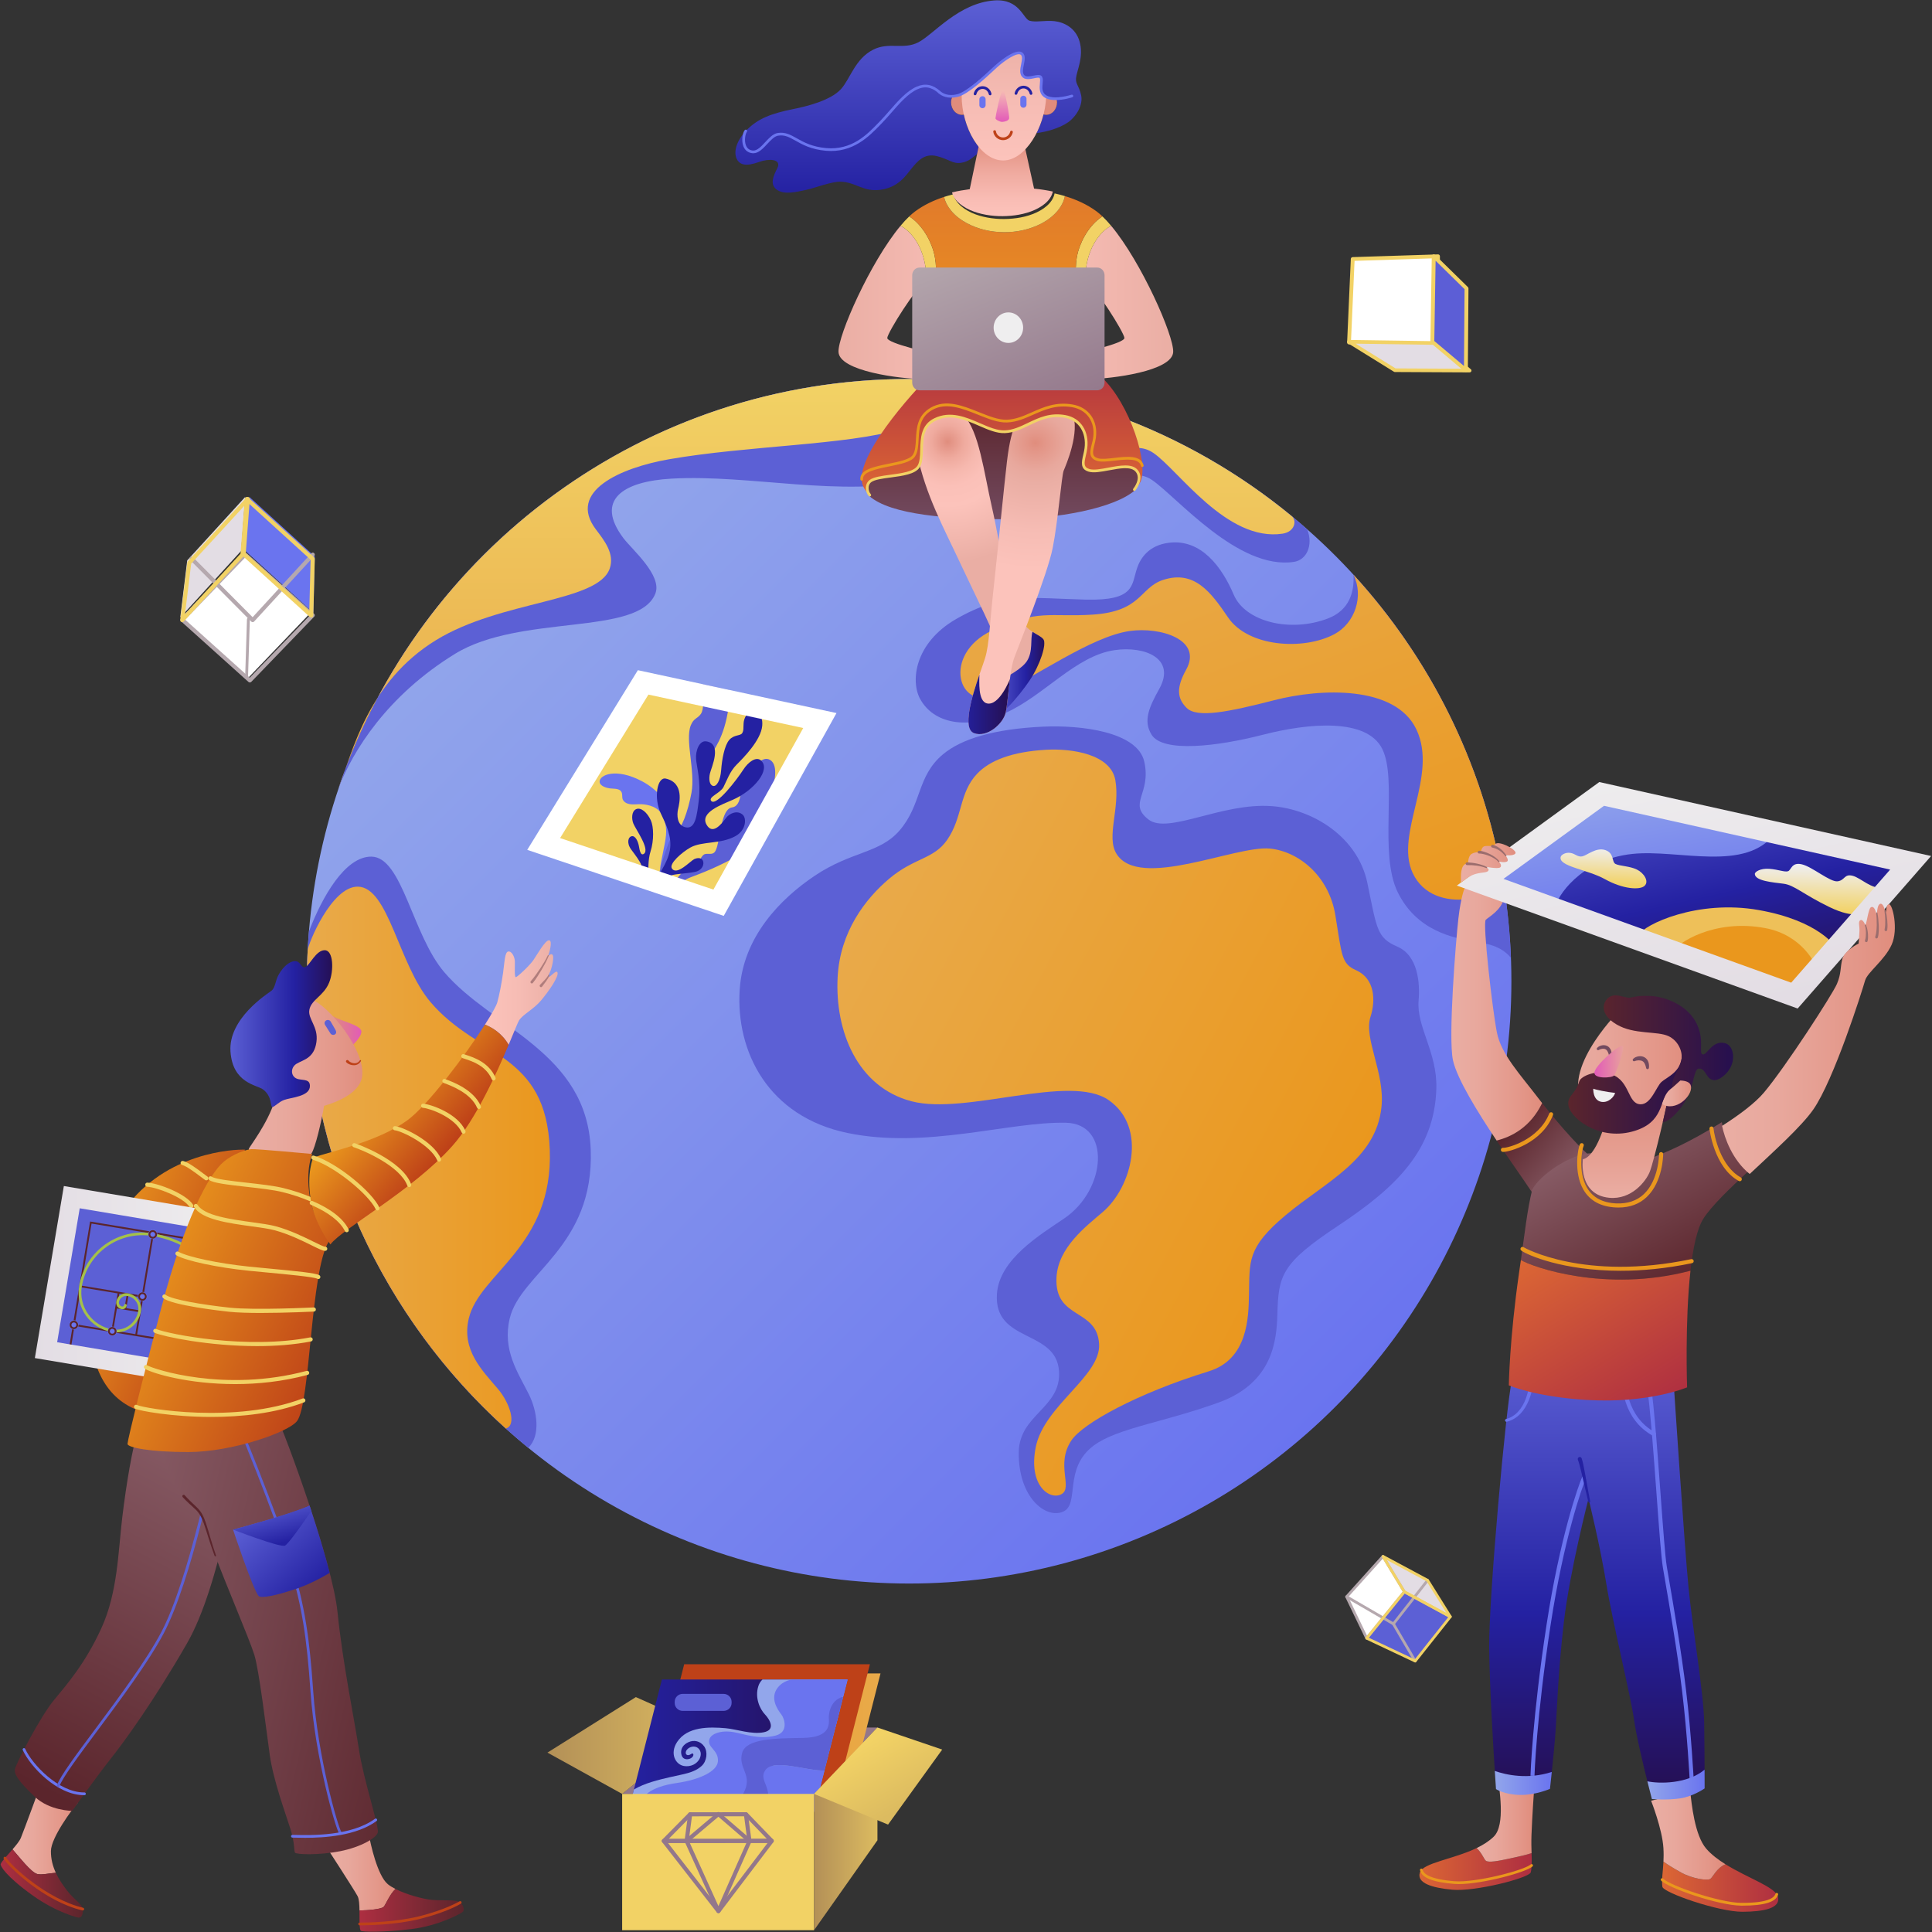 <svg xmlns="http://www.w3.org/2000/svg" width="418" height="418" viewBox="0 0 418 418"><rect x="0" y="0" width="418" height="418" fill="#333333" stroke="none"/><defs><linearGradient id="a" x1="14.645%" x2="85.356%" y1="14.645%" y2="85.355%"><stop offset="0%" stop-color="#92A6EB"/><stop offset="100%" stop-color="#6A74EF"/></linearGradient><linearGradient id="b" x1="6.819%" x2="83.786%" y1="16.992%" y2="73.164%"><stop offset="0%" stop-color="#E9AA4A"/><stop offset="100%" stop-color="#EA971D"/></linearGradient><linearGradient id="c" x1="50%" x2="50%" y1="100%" y2="0%"><stop offset="0%" stop-color="#E9AA4A"/><stop offset="100%" stop-color="#F2D265"/></linearGradient><linearGradient id="d" x1="20.604%" x2="91.438%" y1="-9.224%" y2="108.94%"><stop offset="0%" stop-color="#E9AA4A"/><stop offset="100%" stop-color="#EA971D"/></linearGradient><linearGradient id="e" x1=".001%" x2="100%" y1="50%" y2="50%"><stop offset="0%" stop-color="#E9AA4A"/><stop offset="100%" stop-color="#EA971D"/></linearGradient><linearGradient id="f" x1=".001%" x2="100.001%" y1="50.002%" y2="50.002%"><stop offset="0%" stop-color="#DC6734"/><stop offset="100%" stop-color="#AE2E41"/></linearGradient><linearGradient id="g" x1="0%" x2="99.995%" y1="50%" y2="50%"><stop offset="0%" stop-color="#EAAEA4"/><stop offset="31.26%" stop-color="#E8A89D"/><stop offset="78.25%" stop-color="#E39688"/><stop offset="100%" stop-color="#E08C7C"/></linearGradient><linearGradient id="h" x1="-.001%" x2="100%" y1="50%" y2="50%"><stop offset="0%" stop-color="#DC6734"/><stop offset="100%" stop-color="#AE2E41"/></linearGradient><linearGradient id="i" x1="0%" x2="99.998%" y1="50.001%" y2="50.001%"><stop offset="0%" stop-color="#EAAEA4"/><stop offset="31.26%" stop-color="#E8A89D"/><stop offset="78.25%" stop-color="#E39688"/><stop offset="100%" stop-color="#E08C7C"/></linearGradient><linearGradient id="j" x1="50%" x2="50%" y1="100%" y2="0%"><stop offset="0%" stop-color="#250F52"/><stop offset="41.21%" stop-color="#2421A2"/><stop offset="100%" stop-color="#5C60D5"/></linearGradient><linearGradient id="k" x1=".002%" x2="100%" y1="49.999%" y2="49.999%"><stop offset="0%" stop-color="#92A6EB"/><stop offset="100%" stop-color="#6A74EF"/></linearGradient><linearGradient id="l" x1="-.001%" x2="99.999%" y1="50.005%" y2="50.005%"><stop offset="0%" stop-color="#92A6EB"/><stop offset="100%" stop-color="#6A74EF"/></linearGradient><linearGradient id="m" x1="16.417%" x2="75.394%" y1="21.5%" y2="79.114%"><stop offset="0%" stop-color="#5B252C"/><stop offset="100%" stop-color="#895E68"/></linearGradient><linearGradient id="n" x1="-.002%" x2="99.999%" y1="50%" y2="50%"><stop offset="0%" stop-color="#EAAEA4"/><stop offset="31.26%" stop-color="#E8A89D"/><stop offset="78.25%" stop-color="#E39688"/><stop offset="100%" stop-color="#E08C7C"/></linearGradient><linearGradient id="o" x1="23.611%" x2="76.44%" y1="14.249%" y2="91.027%"><stop offset="0%" stop-color="#895E68"/><stop offset="100%" stop-color="#5B252C"/></linearGradient><linearGradient id="p" x1="9.602%" x2="90.402%" y1="-3.81%" y2="100.65%"><stop offset="0%" stop-color="#DC6734"/><stop offset="100%" stop-color="#AE2E41"/></linearGradient><linearGradient id="q" x1="50%" x2="50%" y1="100%" y2="0%"><stop offset="0%" stop-color="#EAAEA4"/><stop offset="37.87%" stop-color="#E6A093"/><stop offset="100%" stop-color="#E08C7C"/></linearGradient><linearGradient id="r" x1="0%" x2="100%" y1="50.001%" y2="50.001%"><stop offset="0%" stop-color="#EAAEA4"/><stop offset="31.26%" stop-color="#E8A89D"/><stop offset="78.25%" stop-color="#E39688"/><stop offset="100%" stop-color="#E08C7C"/></linearGradient><linearGradient id="s" x1="0%" x2="100%" y1="50%" y2="50%"><stop offset="0%" stop-color="#5B252C"/><stop offset="100%" stop-color="#250F50"/></linearGradient><linearGradient id="t" x1="0%" x2="100.001%" y1="50%" y2="50%"><stop offset="0%" stop-color="#5B252C"/><stop offset="100%" stop-color="#250F50"/></linearGradient><linearGradient id="u" x1="-.004%" x2="99.999%" y1="49.999%" y2="49.999%"><stop offset="0%" stop-color="#EAAEA4"/><stop offset="31.26%" stop-color="#E8A89D"/><stop offset="78.25%" stop-color="#E39688"/><stop offset="100%" stop-color="#E08C7C"/></linearGradient><linearGradient id="v" x1="-.003%" x2="100.002%" y1="50.002%" y2="50.002%"><stop offset="0%" stop-color="#E25AB8"/><stop offset="100%" stop-color="#E8A69A"/></linearGradient><linearGradient id="w" x1="26.521%" x2="75.095%" y1="-11.223%" y2="93.062%"><stop offset="0%" stop-color="#5C60D5"/><stop offset="58.79%" stop-color="#2421A2"/><stop offset="100%" stop-color="#250F52"/></linearGradient><linearGradient id="x" x1="28.051%" x2="70.755%" y1="-.912%" y2="103.554%"><stop offset="0%" stop-color="#92A6EB"/><stop offset="100%" stop-color="#6A74EF"/></linearGradient><linearGradient id="y" x1="46.505%" x2="51.712%" y1="87.113%" y2="8.336%"><stop offset="0%" stop-color="#F2D265"/><stop offset="100%" stop-color="#EFEEEF"/></linearGradient><linearGradient id="z" x1="47.42%" x2="53.95%" y1="85.875%" y2="2.097%"><stop offset="0%" stop-color="#F2D265"/><stop offset="100%" stop-color="#EFEEEF"/></linearGradient><linearGradient id="A" x1="26.521%" x2="75.095%" y1="-11.223%" y2="93.062%"><stop offset="0%" stop-color="#EFEEEF"/><stop offset="100%" stop-color="#E3DDE4"/></linearGradient><linearGradient id="B" x1="0%" x2="99.999%" y1="50.001%" y2="50.001%"><stop offset="0%" stop-color="#EAAEA4"/><stop offset="31.26%" stop-color="#E8A89D"/><stop offset="78.25%" stop-color="#E39688"/><stop offset="100%" stop-color="#E08C7C"/></linearGradient><linearGradient id="C" x1="-.003%" x2="99.993%" y1="49.994%" y2="49.994%"><stop offset="0%" stop-color="#EAAEA4"/><stop offset="31.26%" stop-color="#E8A89D"/><stop offset="78.25%" stop-color="#E39688"/><stop offset="100%" stop-color="#E08C7C"/></linearGradient><linearGradient id="D" x1="50%" x2="50%" y1="99.997%" y2="-.001%"><stop offset="0%" stop-color="#724A5F"/><stop offset="100%" stop-color="#5B252C"/></linearGradient><linearGradient id="F" x1="0%" x2="99.998%" y1="49.997%" y2="49.997%"><stop offset="0%" stop-color="#5C60D5"/><stop offset="62.42%" stop-color="#2421A2"/><stop offset="100%" stop-color="#250F52"/></linearGradient><linearGradient id="H" x1=".002%" x2="100.003%" y1="50.003%" y2="50.003%"><stop offset="0%" stop-color="#2421A2"/><stop offset="100%" stop-color="#250F50"/></linearGradient><linearGradient id="I" x1="49.999%" x2="49.999%" y1="100%" y2=".001%"><stop offset="0%" stop-color="#DC6734"/><stop offset="100%" stop-color="#AE2E41"/></linearGradient><linearGradient id="J" x1=".003%" x2="193.431%" y1="50.002%" y2="50.002%"><stop offset="0%" stop-color="#EAAEA4"/><stop offset="54.12%" stop-color="#F6BCB4"/><stop offset="100%" stop-color="#FCC3BB"/></linearGradient><linearGradient id="K" x1="-93.433%" x2="99.996%" y1="50%" y2="50%"><stop offset="0%" stop-color="#FCC3BB"/><stop offset="45.88%" stop-color="#F6BCB4"/><stop offset="100%" stop-color="#EAAEA4"/></linearGradient><linearGradient id="L" x1="50.002%" x2="50.002%" y1="99.999%" y2="-67.948%"><stop offset="0%" stop-color="#EA971D"/><stop offset="100%" stop-color="#DC6734"/></linearGradient><linearGradient id="M" x1="10.708%" x2="89.294%" y1="-13.721%" y2="113.727%"><stop offset="0%" stop-color="#B5A8AE"/><stop offset="100%" stop-color="#93778B"/></linearGradient><linearGradient id="N" x1="50%" x2="50%" y1="99.998%" y2="0%"><stop offset="0%" stop-color="#2421A2"/><stop offset="100%" stop-color="#5C60D5"/></linearGradient><linearGradient id="O" x1="50.005%" x2="50.005%" y1="99.995%" y2="0%"><stop offset="0%" stop-color="#FCC3BB"/><stop offset="22.81%" stop-color="#F9BCB4"/><stop offset="57.18%" stop-color="#EFAA9F"/><stop offset="98.66%" stop-color="#E18D7D"/><stop offset="100%" stop-color="#E08C7C"/></linearGradient><linearGradient id="P" x1="49.995%" x2="49.995%" y1="100%" y2="-16.93%"><stop offset="0%" stop-color="#FCC3BB"/><stop offset="45.88%" stop-color="#F6BCB4"/><stop offset="100%" stop-color="#EAAEA4"/></linearGradient><linearGradient id="Q" x1="49.997%" x2="49.997%" y1="100.001%" y2=".003%"><stop offset="0%" stop-color="#E25AB8"/><stop offset="100%" stop-color="#F6BCB4"/></linearGradient><linearGradient id="R" x1="0%" x2="100%" y1="49.999%" y2="49.999%"><stop offset="0%" stop-color="#B39057"/><stop offset="100%" stop-color="#DCBB60"/></linearGradient><linearGradient id="S" x1="0%" x2="100%" y1="50%" y2="50%"><stop offset="0%" stop-color="#EA971D"/><stop offset="100%" stop-color="#E9AA4A"/></linearGradient><linearGradient id="T" x1="0%" x2="100%" y1="50%" y2="50%"><stop offset="0%" stop-color="#2421A2"/><stop offset="100%" stop-color="#250F50"/></linearGradient><linearGradient id="U" x1="0%" x2="100%" y1="50.001%" y2="50.001%"><stop offset="0%" stop-color="#B39057"/><stop offset="100%" stop-color="#DCBB60"/></linearGradient><linearGradient id="V" x1="32.274%" x2="74.756%" y1="22.425%" y2="77.83%"><stop offset="0%" stop-color="#F2D265"/><stop offset="100%" stop-color="#DCBB60"/></linearGradient><linearGradient id="W" x1="18.799%" x2="88.972%" y1="23.99%" y2="65.559%"><stop offset="0%" stop-color="#EA971D"/><stop offset="100%" stop-color="#BE4118"/></linearGradient><linearGradient id="X" x1=".001%" x2="100%" y1="50%" y2="50%"><stop offset="0%" stop-color="#E3DDE4"/><stop offset="100%" stop-color="#EFEEEF"/></linearGradient><linearGradient id="Y" x1="-.001%" x2="99.997%" y1="50.002%" y2="50.002%"><stop offset="0%" stop-color="#E08C7C"/><stop offset="100%" stop-color="#E25AB8"/></linearGradient><linearGradient id="Z" x1=".002%" x2="100.002%" y1="50.001%" y2="50.001%"><stop offset="0%" stop-color="#EAAEA4"/><stop offset="31.26%" stop-color="#E8A89D"/><stop offset="78.25%" stop-color="#E39688"/><stop offset="100%" stop-color="#E08C7C"/></linearGradient><linearGradient id="aa" x1=".003%" x2="99.999%" y1="50%" y2="50%"><stop offset="0%" stop-color="#5C60D5"/><stop offset="62.42%" stop-color="#2421A2"/><stop offset="100%" stop-color="#250F52"/></linearGradient><linearGradient id="ab" x1=".002%" x2="100.003%" y1="50%" y2="50%"><stop offset="0%" stop-color="#EAAEA4"/><stop offset="31.26%" stop-color="#E8A89D"/><stop offset="78.25%" stop-color="#E39688"/><stop offset="100%" stop-color="#E08C7C"/></linearGradient><linearGradient id="ac" x1="0%" x2="100%" y1="49.999%" y2="49.999%"><stop offset="0%" stop-color="#AE2E41"/><stop offset="100%" stop-color="#5B252C"/></linearGradient><linearGradient id="ad" x1="64.12%" x2="33.791%" y1="-.648%" y2="101.089%"><stop offset="0%" stop-color="#895E68"/><stop offset="100%" stop-color="#5B252C"/></linearGradient><linearGradient id="ae" x1="0%" x2="100%" y1="50%" y2="50%"><stop offset="0%" stop-color="#EAAEA4"/><stop offset="31.26%" stop-color="#E8A89D"/><stop offset="78.25%" stop-color="#E39688"/><stop offset="100%" stop-color="#E08C7C"/></linearGradient><linearGradient id="af" x1=".003%" x2="100.003%" y1="50.002%" y2="50.002%"><stop offset="0%" stop-color="#AE2E41"/><stop offset="100%" stop-color="#5B252C"/></linearGradient><linearGradient id="ag" x1="-19.643%" x2="125.103%" y1="13.793%" y2="83.296%"><stop offset="0%" stop-color="#895E68"/><stop offset="100%" stop-color="#5B252C"/></linearGradient><linearGradient id="ah" x1="15.367%" x2="87.858%" y1="10.101%" y2="86.401%"><stop offset="0%" stop-color="#5C60D5"/><stop offset="100%" stop-color="#2421A2"/></linearGradient><linearGradient id="ai" x1="32.147%" x2="75.791%" y1="-2.541%" y2="81.957%"><stop offset="0%" stop-color="#5C60D5"/><stop offset="100%" stop-color="#2421A2"/></linearGradient><linearGradient id="aj" x1="13.453%" x2="94.366%" y1="27.454%" y2="82.724%"><stop offset="0%" stop-color="#EA971D"/><stop offset="100%" stop-color="#BE4118"/></linearGradient><linearGradient id="ak" x1=".002%" x2="100%" y1="49.998%" y2="49.998%"><stop offset="0%" stop-color="#FCC3BB"/><stop offset="45.88%" stop-color="#F6BCB4"/><stop offset="100%" stop-color="#EAAEA4"/></linearGradient><linearGradient id="al" x1="32.1%" x2="64.195%" y1="32.616%" y2="62.359%"><stop offset="0%" stop-color="#EA971D"/><stop offset="100%" stop-color="#BE4118"/></linearGradient><radialGradient id="E" cx="25.78%" cy="12.963%" r="89.671%" fx="25.78%" fy="12.963%" gradientTransform="matrix(1 0 0 .418 0 .075)"><stop offset="0%" stop-color="#E08D7D"/><stop offset="3.49%" stop-color="#E49587"/><stop offset="13.71%" stop-color="#EFAA9E"/><stop offset="24.69%" stop-color="#F6B8AE"/><stop offset="36.89%" stop-color="#FBC0B8"/><stop offset="52.73%" stop-color="#FCC3BB"/><stop offset="100%" stop-color="#EAAEA4"/></radialGradient><radialGradient id="G" cx="63.146%" cy="14.323%" r="116.56%" fx="63.146%" fy="14.323%" gradientTransform="matrix(1 0 0 .315 0 .098)"><stop offset="0%" stop-color="#E08D7D"/><stop offset="6.54%" stop-color="#E39688"/><stop offset="21.9%" stop-color="#E8A89D"/><stop offset="32.12%" stop-color="#EAAEA4"/><stop offset="68.85%" stop-color="#F6BCB4"/><stop offset="100%" stop-color="#FCC3BB"/></radialGradient></defs><g fill="none" fill-rule="evenodd" transform="translate(-68 -48)"><g transform="translate(134 130)"><circle cx="130.697" cy="130.303" r="130.303" fill="url(#a)"/><path fill="#5C60D5" d="M159.73,75.215 C167.849,74.846 180.137,76.299 181.578,82.817 C183.128,89.829 177.961,91.749 182.464,95.292 C186.686,98.614 198.333,91.601 209.184,92.413 C218.019,93.074 227.785,99.056 229.851,109.094 C231.918,119.133 231.918,120.904 236.347,122.824 C240.775,124.743 241.256,130.651 240.923,134.486 C240.431,140.145 244.993,145.696 244.761,153.529 C244.368,166.816 236.164,174.812 223.503,183.202 C211.104,191.419 210.612,193.979 210.365,202.393 C210.204,207.885 209.479,217.156 197.669,221.437 C185.859,225.718 175.707,226.984 170.654,230.737 C163.962,235.707 167.701,243.433 164.011,245.057 C160.32,246.68 154.296,242.067 154.415,232.213 C154.514,223.995 163.667,222.618 163.125,214.646 C162.507,205.564 148.997,208.58 149.691,197.964 C150.184,190.436 159.058,185.152 164.306,181.578 C173.41,175.378 174.395,161.107 164.601,160.911 C152.147,160.66 134.486,166.668 117.361,163.125 C100.237,159.582 93.171,145.566 94.037,132.124 C94.775,120.658 102.874,112.435 110.275,107.471 C118.199,102.156 124.3,102.648 128.581,97.727 C133.503,92.069 132.294,85.972 138.029,81.193 C142.015,77.872 149.017,75.702 159.73,75.215 Z"/><path fill="url(#b)" d="M160.317,80.217 C165.89,79.898 174.326,81.155 175.313,86.794 C176.378,92.862 173.268,99.055 175.574,102.747 C180.495,110.62 201.281,100.889 208.729,101.592 C214.794,102.164 221.496,107.339 222.914,116.024 C224.332,124.709 224.204,126.503 227.373,127.902 C231.474,129.712 231.671,134.436 230.514,137.992 C228.994,142.659 233.639,150.084 232.899,157.445 C231.75,168.886 220.874,173.631 212.185,180.889 C203.673,187.999 204.394,190.939 204.225,198.219 C204.114,202.97 204.029,212.074 195.51,214.696 C180.002,219.468 168.29,225.963 165.83,229.605 C162.308,234.819 166.199,239.861 163.665,241.267 C161.132,242.672 156.395,239.384 158.105,231.032 C159.933,222.1 172.171,215.716 171.799,208.82 C171.375,200.963 162.102,203.572 162.579,194.387 C162.917,187.874 169.008,183.303 172.61,180.211 C178.859,174.846 182.315,161.943 173.9,156.038 C165.485,150.133 142.99,159.339 131.235,156.273 C119.482,153.208 114.631,141.082 115.226,129.452 C115.732,119.533 121.291,112.418 126.371,108.123 C131.81,103.524 135.998,103.951 138.936,99.694 C142.315,94.798 141.484,89.523 145.42,85.389 C148.158,82.516 152.965,80.638 160.317,80.217 Z"/><path fill="#5C60D5" d="M32.477,59.444 C46.616,50.767 72.093,55.673 75.78,46.453 C77.355,42.516 70.737,36.89 68.891,34.446 C62.667,26.206 68.694,22.144 79.323,21.554 C96.379,20.607 115.764,25.665 133.255,21.849 C144.081,19.487 147.434,8.903 154.317,10.039 C161.919,11.294 157.86,19.881 164.355,22.046 C170.85,24.21 178.248,18.422 183.251,21.849 C188.639,25.54 201.901,41.384 213.957,39.564 C216.618,39.162 218.188,36.095 216.837,32.545 C193.873,12.293 163.723,0 130.697,0 C73.346,0 24.649,37.051 7.237,88.522 C10.33,80.461 17.802,68.449 32.477,59.444 Z"/><path fill="url(#c)" d="M28.344,56.491 C42.483,47.814 63.479,48.347 65.939,40.942 C66.992,37.774 64.758,34.968 62.912,32.525 C56.688,24.284 68.276,19.191 78.774,17.36 C95.602,14.424 117.425,14.269 128.433,10.925 C136.208,8.563 148.861,2.555 155.744,3.691 C163.346,4.946 161.35,14.161 167.845,16.325 C174.341,18.49 178.568,12.591 183.571,16.018 C188.959,19.708 199.441,35.283 211.497,33.462 C214.158,33.06 214.621,30.623 213.488,29.69 C190.977,11.143 162.14,0 130.697,0 C73.346,0 24.649,37.051 7.237,88.522 C10.33,80.461 13.668,65.497 28.344,56.491 Z"/><path fill="#5C60D5" d="M221.289,51.816 C213.17,54.916 203.426,52.554 200.917,46.649 C198.407,40.744 193.905,34.544 186.893,35.43 C182.472,35.988 180.71,38.836 180.004,40.941 C178.767,44.626 179.608,47.999 168.882,47.732 C157.146,47.439 151.02,46.059 140.822,51.958 C131.849,57.149 130.994,65.374 133.059,69.186 C135.962,74.55 143.196,75.977 151.561,72.237 C159.926,68.498 166.742,59.862 175.181,58.656 C181.716,57.722 188.469,60.464 184.826,67.021 C182.611,71.007 181.283,73.96 183.153,76.961 C185.599,80.888 197.325,79.52 207.265,76.961 C217.205,74.403 229.703,73.32 233.049,80.012 C236.396,86.705 232.262,102.55 236.396,111.014 C240.529,119.477 248.6,120.953 252.733,121.643 C255.614,122.123 258.732,122.606 260.892,125.219 C259.667,93.322 246.985,64.365 226.833,42.351 C227.045,45.976 226.033,50.005 221.289,51.816 Z"/><path fill="url(#d)" d="M222.691,55.212 C216.048,58.755 204.052,58.023 199.687,51.57 C195.971,46.076 192.363,41.274 185.645,43.47 C180.528,45.143 181.066,50.296 170.359,50.979 C161.108,51.57 158.549,49.7 148.609,54.424 C137.724,59.597 141.228,72.04 149.593,68.301 C157.958,64.561 169.99,55.728 178.429,54.522 C184.963,53.589 194.275,56.331 190.632,62.888 C188.418,66.874 188.713,69.137 190.731,71.155 C192.994,73.418 199.785,72.041 209.725,69.482 C219.665,66.923 235.913,66.2 240.457,75.842 C245.204,85.917 235.674,98.338 239.643,106.88 C244.171,116.623 259.792,112.009 259.024,107.629 C254.654,82.717 243.21,60.241 226.833,42.35 C229.113,46.945 227.172,52.822 222.691,55.212 Z"/><path fill="#5C60D5" d="M48.421,219.665 C46.059,214.941 42.638,210.102 44.287,203.23 C46.649,193.389 62.593,187.778 61.806,166.718 C61.018,145.657 40.449,140.44 30.115,128.335 C23.157,120.183 21.061,103.424 14.369,103.338 C8.68,103.264 3.712,112.009 0.839,119.537 C0.549,123.089 0.393,126.678 0.393,130.303 C0.393,171.008 19.062,207.349 48.299,231.244 C51.066,228.571 50.182,223.189 48.421,219.665 Z"/><path fill="url(#e)" d="M41.778,218.558 C38.366,214.526 33.781,210.102 35.43,203.23 C37.792,193.389 53.735,187.778 52.948,166.718 C52.161,145.657 37.497,146.936 27.163,134.831 C20.204,126.679 18.108,109.919 11.416,109.833 C5.727,109.759 0.638,122.247 0.567,123.611 C0.453,125.827 0.393,128.059 0.393,130.303 C0.393,168.706 17.01,203.225 43.442,227.072 C45.911,226.308 44.214,221.437 41.778,218.558 Z"/></g><g transform="translate(375 217)"><g transform="translate(0 214.877)"><path fill="url(#f)" d="M0.189,21.277 C-0.495,23.536 2.778,24.562 7.234,24.975 C12.174,25.433 23.931,22.416 24.198,21.196 C24.462,19.991 24.416,18.699 24.364,17.061 C23.166,17.458 21.773,17.757 19.731,18.206 C17.101,18.785 15.063,19.145 14.47,18.702 C14.095,18.423 13.606,16.984 12.476,15.963 C7.394,18.411 0.834,19.149 0.189,21.277 Z"/><path fill="#EA971D" d="M8.595,23.756 C8.249,23.756 7.924,23.744 7.622,23.719 C2.991,23.342 0.573,22.376 0.227,20.767 C0.192,20.609 0.292,20.454 0.449,20.42 C0.607,20.383 0.762,20.486 0.795,20.644 C0.988,21.541 2.337,22.703 7.668,23.137 C12.162,23.5 22.677,20.82 24.188,19.499 C24.308,19.392 24.492,19.404 24.598,19.527 C24.703,19.649 24.691,19.833 24.569,19.939 C23.066,21.255 13.661,23.756 8.595,23.756 Z"/><path fill="url(#g)" d="M14.47,18.702 C15.064,19.146 17.101,18.785 19.731,18.206 C21.773,17.757 23.167,17.458 24.365,17.061 C24.328,15.934 24.29,14.643 24.347,13.098 C24.502,8.869 24.928,3.101 24.928,3.101 L17.077,0.284 C17.297,2.992 18.826,10.912 16.17,13.5 C15.152,14.492 13.869,15.291 12.476,15.963 C13.606,16.984 14.095,18.423 14.47,18.702 Z"/></g><g transform="translate(50 217.89)"><path fill="url(#h)" d="M2.663,21.312 C2.83,22.59 14.817,26.757 20.011,26.734 C24.695,26.714 28.203,25.956 27.696,23.571 C27.236,21.41 21.195,19.492 16.32,16.456 C14.394,17.245 13.546,19.32 13.036,19.63 C12.377,20.031 9.208,19.609 6.746,18.25 C4.653,17.094 3.652,16.417 2.902,15.885 L2.901,15.885 C2.789,18.138 2.462,19.775 2.663,21.312 Z"/><path fill="#EA971D" d="M20.008,25.41 C19.913,25.41 19.818,25.409 19.721,25.409 C14.766,25.376 3.937,21.577 2.39,19.986 C2.273,19.866 2.277,19.675 2.398,19.56 C2.518,19.446 2.711,19.449 2.829,19.568 C4.284,21.064 15.003,24.776 19.725,24.806 C19.819,24.807 19.913,24.807 20.004,24.807 C25.376,24.807 26.843,23.756 27.121,22.866 C27.171,22.707 27.342,22.617 27.501,22.667 C27.662,22.716 27.752,22.884 27.702,23.043 C27.206,24.635 24.688,25.41 20.008,25.41 Z"/><path fill="url(#i)" d="M6.746,18.25 C9.208,19.609 12.377,20.031 13.036,19.63 C13.546,19.32 14.393,17.245 16.32,16.456 C14.739,15.471 13.28,14.369 12.174,13.103 C9.641,10.203 8.978,3.314 8.674,0.527 L0.228,2.711 C0.228,2.711 2.645,8.824 2.891,12.953 C2.956,14.045 2.944,15.01 2.901,15.885 L2.902,15.885 C3.652,16.417 4.654,17.094 6.746,18.25 Z"/></g><g transform="translate(15 126.516)"><path fill="url(#j)" d="M40.038,2.572 C40.212,5.271 42.455,39.178 43.325,47.984 C44.196,56.79 46.614,70.839 46.71,77.17 C46.771,81.124 46.794,85.696 46.802,88.573 C46.807,90.301 43.954,91.219 41.125,91.665 C38.296,92.11 35.082,92.527 34.632,90.736 C33.66,86.868 32.047,80.201 31.551,76.651 C30.826,71.457 26.836,55.206 25.531,47.118 C24.225,39.03 21.687,28.716 21.687,28.716 C21.687,28.716 17.601,44.521 16.344,55.503 C15.086,66.485 14.893,73.806 14.602,78.358 C14.425,81.139 13.995,85.435 13.687,88.355 C13.492,90.214 10.324,90.378 6.915,90.304 C3.506,90.23 1.583,90.338 1.453,88.327 C1.062,82.255 0.266,69.045 0.193,60.944 C0.097,50.161 3.806,8.99 5.094,3.159 C6.382,-2.672 40.038,2.572 40.038,2.572 Z"/><path fill="#6A74EF" d="M9.995 88.708L9.125 88.68C9.129 88.556 9.539 76.006 12.626 55.88 15.494 37.177 19.514 25.764 20.356 23.94L21.142 24.321C20.312 26.12 16.338 37.419 13.486 56.017 10.407 76.089 9.998 88.584 9.995 88.708zM44.007 90.026C43.777 90.026 43.584 89.841 43.572 89.603 43.567 89.506 43.072 79.77 41.926 70.299 40.923 62.003 39.209 52.006 38.185 46.033L37.771 43.607C37.411 41.478 36.946 35.15 36.408 27.821 35.634 17.266 34.756 5.302 33.908 1.9 33.849 1.662 33.99 1.419 34.222 1.359 34.456 1.298 34.693 1.442 34.752 1.68 35.618 5.158 36.499 17.163 37.276 27.755 37.812 35.06 38.275 41.369 38.628 43.455L39.042 45.878C40.068 51.86 41.784 61.872 42.79 70.189 43.939 79.692 44.436 89.459 44.442 89.557 44.454 89.803 44.269 90.012 44.029 90.025 44.022 90.026 44.014 90.026 44.007 90.026z"/><path fill="#6A74EF" d="M35.842 15.198C35.773 15.198 35.702 15.181 35.636 15.145 29.091 11.532 28.734 4.187 28.884 1.198 28.896.952 29.124.762 29.34.776 29.58.788 29.765.998 29.753 1.243 29.611 4.065 29.94 10.989 36.05 14.361 36.261 14.478 36.34 14.748 36.227 14.965 36.148 15.114 35.998 15.198 35.842 15.198zM3.848 11.498C4.851 11.239 5.752 10.664 6.459 9.893 7.171 9.123 7.696 8.177 8.085 7.178 8.856 5.165 9.12 2.961 9.192.776L9.192.773C9.2.527 9.401.335 9.641.343 9.882.35 10.07.557 10.062.803 10.062.805 10.062.81 10.061.813 9.939 3.058 9.625 5.337 8.761 7.461 8.325 8.515 7.737 9.529 6.934 10.362 6.139 11.196 5.108 11.824 3.992 12.083L3.986 12.085C3.827 12.122 3.668 12.02 3.632 11.858 3.596 11.697 3.693 11.538 3.848 11.498z"/><path fill="url(#k)" d="M41.56,93.569 C44.389,93.124 46.807,91.417 46.807,91.417 C46.807,91.417 46.806,89.475 46.798,87.361 C43.086,90.473 36.991,90.428 34.418,89.88 C34.854,91.612 35.395,93.717 35.395,93.717 C35.395,93.717 38.731,94.014 41.56,93.569 Z"/><path fill="url(#l)" d="M1.409,87.636 C1.563,90.05 1.668,91.566 1.668,91.566 C1.668,91.566 3.409,92.753 6.818,92.827 C10.227,92.901 13.346,91.516 13.346,91.516 C13.346,91.516 13.519,89.975 13.74,87.855 C8.565,89.534 3.832,88.502 1.409,87.636 Z"/><path fill="#2421A2" d="M20.204,20.014 C20.479,20.849 20.595,21.592 20.759,22.376 L21.192,24.7 C21.474,26.246 21.734,27.801 22.042,29.332 L22.043,29.336 C22.066,29.447 21.996,29.555 21.887,29.578 C21.782,29.6 21.679,29.534 21.652,29.429 C21.263,27.897 20.929,26.364 20.57,24.835 L20.025,22.547 C19.834,21.803 19.649,20.996 19.398,20.352 L19.387,20.322 C19.297,20.093 19.406,19.835 19.63,19.743 C19.853,19.652 20.106,19.763 20.195,19.992 C20.198,19.998 20.201,20.007 20.204,20.014 Z"/></g><g transform="translate(7 23.094)"><path fill="url(#m)" d="M19.652,46.568 C17.132,51.797 13.019,53.88 9.803,54.669 C14.035,61.007 18.168,66.645 18.644,67.834 C19.594,70.209 30.573,58.4 30.573,58.4 C28.954,57.545 23.626,51.654 19.652,46.568 Z"/><path fill="url(#n)" d="M19.652,46.568 C19.408,46.257 19.169,45.947 18.936,45.643 C14.915,40.373 10.821,36.069 9.87,31.319 C8.92,26.569 6.726,7.57 7.458,6.902 C8.189,6.234 10.821,4.824 11.406,2.226 C11.991,-0.371 2.851,0.148 2.851,0.148 C2.851,0.148 2.077,1.89 1.535,6.605 C0.994,11.321 -0.726,32.428 0.366,37.331 C1.255,41.322 5.578,48.344 9.803,54.669 C13.019,53.88 17.132,51.797 19.652,46.568 Z"/><path fill="#EA971D" d="M11.221,57.13 C11.179,57.13 11.143,57.128 11.112,57.126 C10.871,57.099 10.697,56.879 10.722,56.635 C10.749,56.39 10.971,56.213 11.206,56.24 C12.125,56.341 18.943,54.529 21.187,48.825 C21.277,48.597 21.531,48.484 21.757,48.576 C21.983,48.667 22.092,48.927 22.002,49.155 C19.614,55.224 12.598,57.13 11.221,57.13 Z"/></g><g transform="translate(19 73.3)"><path fill="url(#o)" d="M39.744,32.628 C40.284,27.776 41.155,23.528 42.547,21.349 C44.3,18.608 48.263,14.801 52.538,10.844 C48.759,7.838 47.073,3.127 46.521,0.498 C43.095,2.655 39.577,4.551 37.198,5.693 C32.291,8.049 26.456,10.242 23.261,10.208 C21.373,10.188 21.228,8.513 18.25,7.205 C13.839,7.362 7.156,11.87 5.494,15.109 C4.402,19.596 3.877,24.585 3.056,30.304 C5.301,31.73 21.262,37.503 39.744,32.628 Z"/><path fill="url(#p)" d="M0.442,57.422 C0.442,57.422 6.083,59.91 17.299,60.587 C30.696,61.397 39.014,57.864 39.014,57.864 C39.014,57.864 38.517,43.679 39.745,32.628 L39.744,32.628 C21.262,37.502 5.301,31.73 3.056,30.304 C2.921,31.243 2.786,32.185 2.65,33.128 C0.589,47.41 0.442,57.422 0.442,57.422 Z"/><path fill="#EA971D" d="M24.629 32.64C12.205 32.64 4.476 29.248 3.141 28.271 2.944 28.127 2.901 27.85 3.045 27.654 3.189 27.456 3.466 27.413 3.662 27.558 3.77 27.636 16.737 34.963 39.911 30.123 40.15 30.073 40.384 30.226 40.434 30.465 40.484 30.703 40.331 30.938 40.092 30.988 34.364 32.184 29.181 32.64 24.629 32.64zM50.413 13.267C50.342 13.267 50.269 13.25 50.202 13.213 44.818 10.275 43.859 1.982 43.851 1.899 43.83 1.656 44.009 1.442 44.253 1.42 44.494 1.4 44.71 1.578 44.731 1.822 44.876 3.463 46.3 10.076 50.626 12.437 50.84 12.554 50.919 12.822 50.802 13.037 50.722 13.184 50.57 13.267 50.413 13.267zM24.19 18.957C24.007 18.957 23.822 18.953 23.634 18.945 20.351 18.796 17.978 17.5 16.581 15.094 14.461 11.441 15.354 6.196 15.83 5.266 15.941 5.048 16.207 4.962 16.425 5.074 16.642 5.185 16.728 5.452 16.617 5.669 16.316 6.253 15.33 11.179 17.346 14.651 18.582 16.78 20.711 17.927 23.674 18.063 26.128 18.168 28.152 17.492 29.683 16.033 32.898 12.971 32.952 7.455 32.952 7.399 32.953 7.156 33.151 6.959 33.394 6.959 33.395 6.959 33.395 6.959 33.395 6.959 33.639 6.96 33.836 7.158 33.836 7.402 33.835 7.643 33.783 13.344 30.296 16.67 28.702 18.188 26.651 18.957 24.19 18.957z"/></g><g transform="translate(32 46.189)"><path fill="url(#q)" d="M22.23,20.648 C21.935,22.812 18.896,35.927 17.926,38.359 C17.13,40.356 14,44.437 9.148,43.956 C2.361,43.285 3.467,35.598 3.467,35.598 C3.467,35.598 5.754,35.673 8.041,28.583 C10.119,22.139 22.23,20.648 22.23,20.648 Z"/><path fill="url(#r)" d="M10.697,4.179 C9.369,5.597 -3.645,19.633 5.902,25.822 C18.221,33.807 27,13.732 27,13.732 C27,13.732 24.27,6.493 19.107,5 C13.943,3.508 10.697,4.179 10.697,4.179 Z"/><path fill="url(#s)" d="M27.197,13.582 C26.902,16.916 24.591,18.558 22.23,20.648 C19.87,22.737 21.246,27.762 14.066,29.653 C6.675,31.599 0.295,26.456 0.295,23.583 C0.295,21.72 1.734,21.717 2.693,18.732 C3.02,17.713 6.296,16.076 9.701,17.276 C13.722,18.694 13.095,23.657 15.935,23.732 C18.201,23.792 19.328,19.951 20.46,18.906 C21.591,17.861 24.845,16.752 24.885,13.085 L27.197,13.582 Z"/><path fill="#724A5F" d="M14.326 13.924C14.68 13.553 15.065 13.44 15.488 13.356 15.907 13.284 16.383 13.331 16.808 13.568 17.235 13.806 17.533 14.231 17.658 14.649 17.787 15.068 17.808 15.483 17.749 15.874 17.723 16.039 17.57 16.153 17.407 16.128 17.283 16.109 17.189 16.016 17.16 15.9L17.158 15.891C17.078 15.551 16.992 15.232 16.863 14.966 16.725 14.707 16.566 14.509 16.352 14.394 16.142 14.271 15.867 14.222 15.569 14.219 15.283 14.218 14.928 14.285 14.714 14.374L14.646 14.402C14.496 14.464 14.326 14.391 14.265 14.24 14.221 14.129 14.248 14.006 14.326 13.924zM6.548 11.531C6.858 11.19 7.183 11.08 7.551 10.988 7.912 10.904 8.327 10.925 8.708 11.104 9.099 11.276 9.364 11.638 9.518 11.98 9.657 12.336 9.712 12.692 9.698 13.037 9.691 13.203 9.552 13.333 9.388 13.326 9.256 13.32 9.148 13.23 9.113 13.108L9.112 13.1C9.03 12.812 8.946 12.539 8.821 12.315 8.706 12.086 8.547 11.928 8.362 11.827 8.174 11.724 7.93 11.705 7.673 11.726 7.43 11.75 7.122 11.845 6.973 11.945L6.926 11.978C6.791 12.068 6.61 12.032 6.52 11.896 6.443 11.78 6.458 11.63 6.548 11.531z"/><path fill="#EFEEEF" d="M5.713,20.358 C6.295,20.601 8.606,21.072 10.439,21.269 C10.246,22.073 9.037,23.433 7.525,23.21 C5.569,22.92 5.713,20.358 5.713,20.358 Z"/><path fill="url(#t)" d="M34.18,10.498 C31.397,9.818 30.295,13.234 29.361,12.936 C28.426,12.637 29.975,9.615 27.811,5.784 C25.648,1.953 20.828,0.398 18.074,0.299 C15.319,0.199 14.838,0.459 13.77,0.647 C12.507,0.869 10.479,-0.622 8.901,0.746 C7.782,1.716 6.983,4.229 10.77,6.468 C14.558,8.707 19.591,7.827 22.033,9.006 C23.938,9.926 24.971,11.978 24.837,13.774 C24.721,15.329 23.065,17.612 22.933,18.682 C22.599,20.026 22.847,20.694 22.056,21.648 C21.797,22.986 21.309,25.213 20.75,27.623 C22.224,27.477 24.831,24.849 26.132,22.042 C27.541,19.005 27.545,16.153 28.475,16.02 C30.136,15.784 30.025,18.433 31.869,18.508 C32.878,18.549 34.551,17.399 35.41,15.747 C36.481,13.685 35.963,10.933 34.18,10.498 Z"/><path fill="url(#u)" d="M24.54,18.589 C23.826,19.279 23.032,19.938 22.23,20.648 C21.401,21.381 21.033,22.478 20.593,23.674 C23.494,25.456 27.235,21.957 26.852,19.802 C26.693,18.902 25.641,18.617 24.54,18.589 Z"/><path fill="url(#v)" d="M12.098,11.095 C11.349,10.716 5.895,15.461 5.958,16.961 C6.013,18.246 9.716,18.068 10.219,17.492 C10.722,16.917 12.689,11.394 12.098,11.095 Z"/></g><g transform="translate(8)"><polygon fill="url(#w)" points="2.289 22.686 31.853 1.2 100.711 16.547 73.018 48.201"/><path fill="#EEC059" d="M82.078,35.851 C82.078,35.851 78.64,30.226 65.545,27.9 C52.222,25.535 40.673,31.051 39.503,33.301 L73.153,45.901 L82.078,35.851 Z"/><path fill="url(#x)" d="M38.186,15.75 C48.267,14.69 62.766,19.875 69.13,11.175 C69.506,10.661 69.838,10.184 70.14,9.733 L31.853,1.2 L2.289,22.686 L21.559,29.637 L21.58,27.075 C21.768,25.294 26.774,16.95 38.186,15.75 Z"/><path fill="url(#y)" d="M64.668,20.1 C64.645,19.645 65.838,18.825 67.813,18.975 C69.788,19.125 71.105,19.725 71.837,19.5 C72.568,19.275 72.568,17.475 74.836,18 C77.104,18.525 80.981,21.9 82.59,21.675 C84.2,21.45 83.98,20.025 85.809,20.475 C87.638,20.925 89.979,23.55 92.539,23.025 C95.099,22.5 88.223,28.35 88.223,28.35 C88.223,28.35 86.467,30 80.761,27.225 C75.055,24.45 73.227,22.5 70.886,22.2 C68.545,21.9 64.741,21.6 64.668,20.1 Z"/><path fill="url(#z)" d="M22.678,16.35 C22.792,15.986 23.629,15.375 24.726,15.525 C25.823,15.675 26.335,16.5 27.359,16.275 C28.384,16.05 30.359,14.25 32.334,14.925 C34.309,15.6 33.651,17.475 34.528,17.925 C35.406,18.375 37.601,18.375 39.137,19.125 C40.673,19.875 41.844,21.675 40.82,22.65 C39.795,23.625 36.089,23.364 32.261,21.225 C28.433,19.086 22.019,18.45 22.678,16.35 Z"/><path fill="#EA971D" d="M46.891,36.901 C47.821,35.113 55.816,29.7 66.935,31.801 C75.076,33.338 77.762,39.826 77.762,39.826 L72.98,46.102 L46.891,36.901 Z"/><path fill="url(#A)" fill-rule="nonzero" d="M31.017,0.2 L0.195,22.6 L73.934,49.201 L102.805,16.2 L31.017,0.2 Z M72.537,43.609 L10.285,21.152 L32.04,5.34 L93.945,19.138 L72.537,43.609 Z"/></g><g transform="translate(65 26.107)"><path fill="url(#B)" d="M20.29,44.981 C24.773,38.581 30.84,19.429 31.521,17.032 C32.028,15.245 35.759,12.638 37.27,9.281 C38.78,5.925 37.47,0.537 36.721,0.537 C35.929,0.537 36.256,2.214 35.913,2.254 C35.625,0.778 35.096,0.148 34.638,0.518 C34.09,0.963 34.2,2.388 33.957,2.666 C33.725,1.463 33.256,0.867 32.762,1.2 C32.23,1.559 31.954,4.318 31.587,5.054 C31.295,4.35 30.82,3.647 30.4,4.054 C30.017,4.425 30.345,5.239 30.303,6.319 C30.272,7.109 30.123,9.038 30.123,9.038 C30.123,9.038 27.088,10.49 26.6,12.366 C26.112,14.242 26.405,15.501 25.431,17.772 C24.457,20.043 14.396,35.619 9.646,41.271 C7.708,43.578 4.198,46.18 0.583,48.486 C1.132,51.132 2.806,55.87 6.556,58.893 C11.899,53.883 17.732,48.633 20.29,44.981 Z"/><g fill="#9B6D6D" transform="translate(30.985 1.185)"><path d="M.718 3.821C.97 4.361 1.072 4.946 1.138 5.524 1.168 5.815 1.183 6.108 1.18 6.405 1.175 6.702 1.163 6.997 1.083 7.32 1.045 7.479.886 7.576.729 7.537.572 7.497.476 7.337.515 7.177.518 7.167.522 7.154.526 7.144.606 6.921.651 6.644.682 6.375.711 6.103.724 5.825.722 5.548.715 4.995.67 4.432.489 3.917.466 3.851.5 3.779.565 3.756.624 3.734.691 3.764.718 3.821zM3.207 1.226C3.371 2.097 3.448 2.969 3.49 3.85 3.508 4.29 3.514 4.732 3.492 5.178 3.469 5.624 3.431 6.072 3.298 6.536 3.253 6.693 3.091 6.783 2.935 6.738 2.78 6.692 2.691 6.528 2.735 6.37 2.737 6.365 2.739 6.359 2.741 6.354L2.743 6.348C2.873 5.981 2.94 5.558 2.986 5.138 3.031 4.716 3.051 4.286 3.059 3.855 3.069 2.996 3.043 2.124 2.932 1.274L2.932 1.271C2.921 1.194 2.975 1.123 3.052 1.113 3.125 1.103 3.193 1.153 3.207 1.226zM5.0.672C5.166 1.367 5.26 2.059 5.332 2.764 5.393 3.469 5.435 4.178 5.329 4.919 5.306 5.081 5.157 5.193 4.998 5.169 4.838 5.146 4.727 4.996 4.75 4.834 4.751 4.826 4.752 4.819 4.754 4.812L4.755 4.806C4.894 4.172 4.91 3.475 4.897 2.79 4.877 2.104 4.83 1.406 4.72.735L4.718.729C4.706.65 4.758.575 4.837.562 4.911.55 4.982.598 5.0.672z"/></g></g><g transform="translate(9 13.053)"><path fill="url(#C)" d="M0.092,8.878 C0.107,8.182 -0.139,5.776 0.844,5.001 C1.14,4.768 1.635,4.8 1.635,4.8 C1.635,4.8 1.583,3.156 2.406,2.682 C3.256,2.192 4.391,2.334 4.391,2.334 C4.391,2.334 4.519,1.233 5.128,1.049 C5.737,0.866 7.188,1.055 7.188,1.055 C7.188,1.055 7.333,0.426 8.001,0.377 C9.33,0.28 12.395,2.009 11.829,2.641 C11.348,3.177 9.713,2.977 9.713,2.977 C9.713,2.977 10.579,4.078 10.034,4.353 C9.489,4.629 8.286,4.364 8.286,4.364 C8.286,4.364 9.115,5.19 8.567,5.616 C8.048,6.02 5.132,5.428 5.132,5.428 C5.132,5.428 6.507,5.841 5.93,6.413 C5.413,6.925 3.519,6.519 1.735,7.725 C0.564,8.516 0.092,8.878 0.092,8.878 Z"/><g fill="#9B6D6D" transform="translate(.632 .602)"><path d="M9.064 2.566C8.682 2.109 8.277 1.694 7.793 1.375 7.316 1.052 6.779.833 6.221.719 6.051.684 5.941.524 5.977.361 6.013.198 6.181.094 6.352.128 6.363.13 6.374.133 6.384.136 7.008.328 7.586.638 8.068 1.04 8.556 1.436 8.943 1.928 9.272 2.418L9.275 2.422C9.315 2.48 9.296 2.556 9.236 2.594 9.179 2.629 9.105 2.615 9.064 2.566zM3.416 1.412C3.873 1.439 4.283 1.561 4.679 1.693 5.075 1.829 5.457 1.993 5.825 2.18 6.551 2.561 7.268 3.015 7.751 3.694 7.789 3.747 7.775 3.818 7.72 3.853 7.667 3.887 7.597 3.877 7.558 3.83L7.555 3.826C7.068 3.245 6.352 2.86 5.634 2.554 5.271 2.404 4.897 2.277 4.518 2.178 4.14 2.083 3.753 2.004 3.397 2.014 3.222 2.018 3.076 1.887 3.072 1.721 3.067 1.554 3.205 1.416 3.379 1.411 3.388 1.411 3.397 1.411 3.407 1.412L3.416 1.412zM.805 3.916C2.267 4.004 3.74 4.27 5.053 4.909 5.123 4.943 5.151 5.024 5.115 5.091 5.082 5.153 5 5.179 4.933 5.153 3.63 4.64 2.194 4.494.795 4.518.62 4.523.474 4.391.47 4.225.465 4.059.603 3.92.777 3.916.786 3.916.798 3.916.805 3.916z"/></g></g></g><g transform="translate(227 48)"><path fill="url(#D)" d="M58.586,16.471 C58.666,16.37 60.512,14.023 59.072,12.312 C57.174,10.055 51.255,12.997 48.711,12.221 C46.589,11.574 47.772,9.492 48.041,7.362 C48.482,3.851 46.811,0.906 43.549,0.305 C37.922,-0.733 34.834,3.498 30.409,3.683 C25.987,3.868 20.769,-1.779 15.191,0.976 C10.833,3.128 13.179,8.959 11.638,11.388 C10.096,13.818 3.105,13.149 1.179,14.582 C0.128,15.364 0.357,16.966 1.014,17.698 C5.66,21.905 18.708,22.773 30.141,22.773 C41.798,22.773 54.222,20.375 58.586,16.471 Z" transform="translate(28 89.563)"/><g transform="translate(38 86.544)"><path fill="url(#E)" d="M1.344,11.403 C3.315,20.757 7.113,27.47 11.126,36.088 C14.46,43.246 17.96,49.845 19.411,54.716 C21.041,60.186 17.34,65.521 17.868,67.782 C18.397,70.042 23.176,64.131 25.556,60.604 C27.936,57.078 29.469,52.77 28.757,51.781 C27.981,50.703 25.75,50.467 23.95,47.708 C20.733,42.78 19.698,32.272 17.56,22.977 C15.925,15.869 14.787,6.466 11.458,3.329 C8.129,0.191 6.323,0.01 4.12,0.824 C0.994,1.979 0.55,6.612 0.55,6.612 L1.344,11.403 Z"/><path fill="url(#F)" d="M17.869,67.782 C18.398,70.042 23.343,64.266 25.722,60.74 C28.102,57.213 29.47,52.77 28.757,51.781 C28.319,51.173 27.417,50.832 26.392,50.155 C25.865,51.789 26.547,54.328 25.195,56.468 C24.19,58.06 21.028,59.825 19.971,60.265 L19.691,59.556 C19.189,63.129 17.499,66.204 17.869,67.782 Z"/></g><g transform="translate(50 85.538)"><path fill="url(#G)" d="M11.041,5.298 C9.986,7.717 9.396,9.89 8.862,14.301 C8.328,18.712 6.722,35.05 5.926,42.208 C5.13,49.366 5.036,53.822 4.147,56.792 C3.258,59.763 -1.746,71.796 1.745,73.086 C4.547,74.122 8.06,71.063 8.594,68.586 C9.128,66.108 9.395,59.583 10.462,56.702 C11.529,53.821 17.612,38.736 18.751,33.045 C19.89,27.354 20.69,17.361 21.135,16.281 C21.581,15.201 24.782,7.908 23.003,3.767 C21.224,-0.374 16.996,-0.136 15.176,0.436 C12.598,1.247 11.708,3.768 11.041,5.298 Z"/><path fill="url(#H)" d="M4.548,66.65 C2.526,66.198 2.902,61.744 2.901,60.424 C1.283,65.122 -0.87,72.12 1.746,73.087 C4.547,74.123 8.06,71.063 8.594,68.586 C8.916,67.095 9.142,64.139 9.502,61.393 L9.502,61.392 C9.502,61.392 7.216,67.247 4.548,66.65 Z"/></g><g transform="translate(27 78.494)"><path fill="url(#I)" d="M2.343,25.574 C4.256,24.172 11.209,24.827 12.742,22.451 C14.275,20.075 11.941,14.374 16.274,12.27 C21.822,9.576 27.01,15.098 31.407,14.917 C35.806,14.736 38.876,10.599 44.472,11.613 C47.716,12.202 49.378,15.081 48.938,18.514 C48.672,20.596 47.494,22.633 49.605,23.266 C52.134,24.025 58.021,21.147 59.908,23.354 C61.339,25.028 59.504,27.322 59.424,27.421 C60.201,26.737 60.725,26.007 60.938,25.234 C62.337,20.143 57.404,6.771 51.205,2.156 C45.006,-2.46 15.878,2.132 15.878,2.132 C13.742,3.921 -0.523,19.057 0.477,25.71 C0.645,26.827 1.245,27.789 2.179,28.621 C1.525,27.905 1.298,26.338 2.343,25.574 Z"/><path fill="#F2D265" d="M2.178,28.919 C2.1,28.919 2.021,28.886 1.964,28.824 C1.517,28.334 1.273,27.553 1.343,26.835 C1.404,26.203 1.692,25.684 2.172,25.332 C3.037,24.699 4.777,24.467 6.619,24.223 C8.993,23.907 11.683,23.55 12.497,22.288 C13.018,21.481 13.056,20.178 13.096,18.8 C13.17,16.272 13.255,13.407 16.149,12.001 C19.647,10.3 23.042,11.775 26.038,13.077 C27.944,13.906 29.763,14.686 31.394,14.62 C33.18,14.546 34.743,13.798 36.399,13.005 C38.751,11.879 41.181,10.713 44.524,11.321 C47.815,11.918 49.705,14.825 49.229,18.554 C49.163,19.063 49.047,19.56 48.936,20.04 C48.547,21.708 48.404,22.596 49.688,22.981 C50.656,23.272 52.205,22.982 53.844,22.676 C56.332,22.21 58.904,21.729 60.128,23.16 C61.72,25.022 59.734,27.507 59.649,27.612 C59.546,27.739 59.362,27.756 59.237,27.651 C59.113,27.546 59.095,27.358 59.199,27.232 C59.271,27.143 60.957,25.035 59.687,23.551 C58.682,22.376 56.278,22.826 53.95,23.261 C52.239,23.581 50.625,23.883 49.522,23.552 C47.647,22.989 48.013,21.42 48.366,19.903 C48.475,19.437 48.587,18.956 48.648,18.477 C49.082,15.085 47.383,12.445 44.42,11.907 C41.264,11.335 38.916,12.458 36.647,13.545 C34.937,14.364 33.321,15.137 31.418,15.215 C29.628,15.288 27.776,14.481 25.808,13.625 C22.787,12.312 19.664,10.955 16.4,12.539 C13.828,13.788 13.753,16.345 13.681,18.818 C13.638,20.284 13.597,21.668 12.986,22.615 C12.024,24.106 9.315,24.465 6.694,24.814 C4.927,25.048 3.259,25.27 2.513,25.816 C2.083,26.131 1.956,26.576 1.925,26.895 C1.872,27.441 2.059,28.054 2.392,28.418 C2.502,28.539 2.496,28.727 2.378,28.839 C2.321,28.892 2.25,28.919 2.178,28.919 Z"/><path fill="#EA971D" d="M0.431,25.5 C0.28,25.5 0.152,25.382 0.14,25.226 C-0.029,23.114 3.174,22.465 6.27,21.837 C8.498,21.385 10.801,20.918 11.46,19.973 C12.029,19.156 12.096,17.895 12.167,16.561 C12.295,14.139 12.44,11.392 15.372,9.705 C18.655,7.814 22.296,9.272 25.815,10.683 C27.997,11.557 30.038,12.379 31.854,12.314 C33.792,12.24 35.484,11.49 37.277,10.696 C39.812,9.573 42.434,8.411 46.029,9.015 C49.576,9.61 51.613,12.519 51.097,16.251 C51.026,16.761 50.901,17.259 50.78,17.74 C50.361,19.401 50.208,20.286 51.604,20.674 C52.374,20.889 53.678,20.738 55.056,20.58 C57.767,20.269 60.835,19.917 61.426,22.168 C61.468,22.327 61.375,22.49 61.219,22.533 C61.061,22.577 60.902,22.48 60.861,22.322 C60.401,20.567 57.597,20.889 55.122,21.172 C53.686,21.337 52.329,21.492 51.451,21.249 C49.434,20.689 49.83,19.115 50.214,17.592 C50.331,17.127 50.452,16.646 50.518,16.168 C50.987,12.78 49.144,10.141 45.935,9.602 C42.51,9.028 39.968,10.153 37.511,11.242 C35.667,12.059 33.925,12.831 31.876,12.909 C29.971,12.98 27.843,12.135 25.602,11.237 C22.208,9.878 18.699,8.473 15.66,10.224 C13.007,11.751 12.877,14.213 12.75,16.594 C12.675,18.018 12.604,19.362 11.937,20.319 C11.143,21.457 8.831,21.926 6.384,22.422 C3.538,22.999 0.596,23.596 0.722,25.179 C0.735,25.343 0.615,25.487 0.454,25.5 C0.447,25.499 0.439,25.5 0.431,25.5 Z"/></g><g transform="translate(22 41.26)"><path fill="url(#J)" d="M18.319,13.048 C17.799,11.738 17.085,10.517 16.19,9.493 C15.744,8.982 15.253,8.521 14.732,8.145 C14.431,7.928 14.126,7.746 13.824,7.606 C7.31,15.408 0.261,31.335 0.415,34.89 C0.596,39.039 13.627,40.698 18.776,40.777 C22.15,39.362 20.982,35.239 20.982,35.239 C20.982,35.239 10.878,33.046 10.967,31.847 C11.056,30.661 17.286,20.669 19.424,19.485 C19.451,17.259 19.118,15.054 18.319,13.048 Z"/><path fill="#F2D265" d="M20.647,12.116 C20.063,10.55 19.244,9.056 18.153,7.747 C17.608,7.093 16.996,6.484 16.294,5.95 C16.113,5.815 15.923,5.682 15.726,5.554 C15.103,6.145 14.466,6.838 13.825,7.606 C14.126,7.747 14.431,7.928 14.733,8.145 C15.253,8.521 15.745,8.983 16.191,9.494 C17.086,10.518 17.8,11.739 18.32,13.048 C19.119,15.055 19.452,17.259 19.425,19.486 C19.446,19.474 19.47,19.457 19.49,19.447 C20.051,19.173 20.536,20.081 20.944,21.622 C21.763,18.404 21.742,15.065 20.647,12.116 Z"/><path fill="url(#K)" d="M59.417,7.606 C59.115,7.746 58.81,7.928 58.509,8.145 C57.989,8.521 57.497,8.983 57.052,9.494 C56.157,10.518 55.443,11.74 54.923,13.048 C54.123,15.054 53.79,17.259 53.818,19.485 C55.955,20.669 62.185,30.661 62.274,31.848 C62.364,33.047 52.26,35.24 52.26,35.24 C52.26,35.24 51.091,39.362 54.466,40.777 C59.614,40.699 72.646,39.039 72.827,34.89 C72.98,31.335 65.931,15.409 59.417,7.606 Z"/><path fill="#F2D265" d="M54.923,13.048 C55.443,11.739 56.157,10.517 57.052,9.493 C57.497,8.982 57.989,8.521 58.509,8.145 C58.81,7.928 59.115,7.746 59.417,7.606 C58.776,6.838 58.139,6.144 57.515,5.553 C57.319,5.68 57.129,5.814 56.948,5.95 C56.246,6.484 55.634,7.092 55.088,7.746 C53.997,9.056 53.178,10.55 52.596,12.115 C51.511,15.034 51.539,18.137 52.376,21.332 C52.768,19.967 53.227,19.189 53.752,19.446 C53.772,19.456 53.796,19.473 53.818,19.484 C53.79,17.259 54.123,15.054 54.923,13.048 Z"/><path fill="url(#L)" d="M56.232,4.464 C54.173,2.946 51.817,1.896 49.399,1.167 C49.317,1.567 49.199,1.957 49.047,2.327 C48.738,3.074 48.314,3.746 47.826,4.335 C46.841,5.51 45.641,6.389 44.376,7.063 C41.83,8.402 39.036,8.992 36.234,8.982 C33.477,8.968 30.658,8.361 28.142,7.005 C26.889,6.324 25.695,5.448 24.738,4.271 C24.061,3.453 23.514,2.454 23.253,1.346 C21.043,2.065 18.9,3.07 17.009,4.465 C16.589,4.774 16.16,5.143 15.725,5.554 C15.922,5.682 16.112,5.815 16.293,5.951 C16.995,6.485 17.607,7.094 18.152,7.748 C19.243,9.058 20.062,10.552 20.645,12.116 C21.741,15.065 21.762,18.404 20.943,21.622 C22.048,25.784 22.6,34.605 22.6,37.564 C24.493,39.284 31.834,39.166 36.62,39.028 C41.405,39.166 48.747,39.284 50.639,37.564 C50.639,34.535 51.218,25.364 52.375,21.334 C51.537,18.138 51.51,15.035 52.594,12.116 C53.177,10.551 53.996,9.057 55.087,7.748 C55.633,7.094 56.244,6.484 56.947,5.951 C57.128,5.815 57.317,5.682 57.514,5.554 C57.081,5.142 56.652,4.773 56.232,4.464 Z"/><path fill="#F2D265" d="M28.144,7.005 C30.659,8.361 33.478,8.967 36.235,8.982 C39.037,8.992 41.831,8.402 44.377,7.063 C45.642,6.389 46.842,5.51 47.827,4.335 C48.315,3.746 48.739,3.074 49.048,2.327 C49.2,1.957 49.318,1.567 49.4,1.167 C48.657,0.943 47.911,0.748 47.163,0.583 C47.157,0.612 47.154,0.641 47.149,0.671 C47.094,0.917 47.018,1.161 46.915,1.399 C46.713,1.876 46.408,2.325 46.041,2.737 C45.302,3.563 44.31,4.213 43.247,4.711 C41.105,5.708 38.647,6.102 36.258,6.125 C35.026,6.136 33.832,6.028 32.643,5.813 C31.461,5.596 30.297,5.265 29.219,4.769 C28.144,4.277 27.146,3.625 26.382,2.8 C26.006,2.385 25.697,1.926 25.479,1.442 C25.384,1.23 25.313,1.004 25.259,0.778 C24.588,0.944 23.918,1.13 23.255,1.346 C23.516,2.454 24.063,3.453 24.739,4.27 C25.697,5.448 26.89,6.324 28.144,7.005 Z"/></g><g transform="translate(38 57.36)"><path fill="url(#M)" d="M41.978,25.436 C41.978,26.349 41.264,27.088 40.383,27.088 L1.956,27.088 C1.076,27.088 0.361,26.348 0.361,25.436 L0.361,2.177 C0.361,1.266 1.076,0.526 1.956,0.526 L40.383,0.526 C41.264,0.526 41.978,1.266 41.978,2.177 L41.978,25.436 Z"/><ellipse cx="21.17" cy="13.532" fill="#EFEEEF" rx="3.191" ry="3.303"/></g><path fill="url(#N)" d="M74.926,20.681 C74.522,18.64 73.681,18.228 73.805,16.91 C73.962,15.246 75.532,12.34 74.567,8.968 C73.709,5.97 71.134,4.797 69.116,4.576 C67.097,4.354 65.145,4.886 63.754,4.487 C62.363,4.087 61.6,-0.297 56.126,0.095 C48.386,0.649 42.979,7.46 39.704,9.146 C36.429,10.832 33.337,9.016 29.923,10.743 C25.974,12.739 24.951,17.099 22.923,19.306 C20.679,21.746 15.531,23.015 12.782,23.565 C7.734,24.574 5.008,25.672 2.597,28.09 C0.358,30.335 -0.51,33.059 0.578,34.701 C1.84,36.605 4.999,35.03 6.052,34.789 C8.374,34.257 9.956,34.823 9.193,36.342 C8.327,38.066 7.505,39.84 9.014,41 C10.629,42.242 13.456,41.489 15.385,41.089 C17.314,40.69 20.878,39.229 22.968,39.314 C26.244,39.447 27.859,41.621 31.628,41.044 C35.396,40.468 36.94,38.031 38.134,36.563 C39.468,34.922 40.938,33.115 43.653,33.768 C46.232,34.389 47.154,35.507 48.903,35.232 C50.741,34.943 51.452,34 52.395,33.337 L52.729,31.744 C51.251,29.933 50.119,27.463 49.524,24.801 C49.394,24.826 49.261,24.847 49.124,24.847 C47.823,24.847 46.769,23.641 46.769,22.152 C46.769,21.671 46.887,21.226 47.08,20.835 C47.233,20.827 47.391,20.811 47.555,20.788 C47.574,20.786 47.593,20.783 47.613,20.781 C47.783,20.755 47.958,20.723 48.14,20.68 C48.284,20.645 48.436,20.595 48.595,20.533 C48.697,20.494 48.806,20.441 48.914,20.392 C48.964,20.368 49.012,20.35 49.065,20.324 C49.065,20.324 49.065,20.324 49.065,20.324 C49.065,20.323 49.065,20.323 49.066,20.323 C49.224,20.246 49.387,20.157 49.553,20.062 C49.56,20.059 49.565,20.055 49.573,20.051 C49.574,20.051 49.576,20.049 49.577,20.049 C49.891,19.868 50.218,19.658 50.552,19.428 C50.565,19.419 50.577,19.411 50.59,19.402 C51.817,18.554 53.134,17.441 54.239,16.451 C54.242,16.448 54.245,16.446 54.249,16.443 C54.384,16.322 54.514,16.205 54.642,16.089 C54.652,16.08 54.661,16.071 54.671,16.062 C55.053,15.716 55.398,15.396 55.695,15.12 C55.701,15.114 55.707,15.108 55.714,15.102 C55.853,14.972 55.982,14.852 56.097,14.745 C56.125,14.718 56.155,14.691 56.181,14.667 C56.278,14.576 56.366,14.494 56.441,14.425 C57.697,13.272 60.973,10.743 62.049,11.63 C63.126,12.517 61.376,15.18 62.319,16.377 C63.261,17.575 65.773,15.889 66.222,16.777 C66.257,16.846 66.279,16.926 66.295,17.011 C66.301,17.036 66.305,17.062 66.308,17.088 C66.318,17.156 66.323,17.227 66.324,17.303 C66.325,17.328 66.327,17.353 66.327,17.38 C66.327,17.475 66.322,17.574 66.315,17.678 C66.31,17.758 66.303,17.839 66.295,17.922 C66.295,17.929 66.295,17.935 66.294,17.942 C66.266,18.246 66.234,18.573 66.233,18.9 C66.233,18.908 66.234,18.917 66.234,18.925 C66.234,19.052 66.241,19.179 66.254,19.304 C66.256,19.316 66.256,19.328 66.258,19.339 C66.287,19.583 66.346,19.821 66.452,20.045 C66.452,20.045 66.452,20.045 66.452,20.045 C66.455,20.052 66.459,20.058 66.463,20.066 C66.515,20.171 66.578,20.271 66.652,20.369 C66.67,20.393 66.688,20.417 66.707,20.44 C66.708,20.441 66.709,20.441 66.709,20.441 C66.765,20.508 66.829,20.571 66.898,20.633 C66.898,20.633 66.899,20.633 66.899,20.633 C66.929,20.66 66.956,20.688 66.987,20.713 C66.987,20.713 66.988,20.713 66.988,20.713 C67.095,20.797 67.212,20.877 67.348,20.95 C67.491,21.026 67.646,21.085 67.805,21.138 C67.851,21.153 67.897,21.165 67.944,21.179 C68.069,21.214 68.194,21.244 68.325,21.268 C68.37,21.276 68.414,21.284 68.46,21.291 C68.822,21.347 69.201,21.366 69.582,21.356 C69.651,21.61 69.699,21.874 69.699,22.154 C69.699,23.642 68.644,24.849 67.344,24.849 C67.146,24.849 66.957,24.812 66.773,24.761 C66.413,26.178 65.895,27.544 65.262,28.791 C67.142,28.585 70.17,27.806 72.099,26.45 C73.894,25.186 75.33,22.721 74.926,20.681 Z"/><path fill="#E08C7C" d="M47.08 20.837C46.887 21.227 46.769 21.672 46.769 22.153 46.769 23.641 47.823 24.848 49.124 24.848 50.424 24.848 51.479 23.642 51.479 22.153 51.479 21.072 50.92 20.148 50.118 19.718 49.384 20.191 48.699 20.546 48.139 20.681 47.762 20.771 47.411 20.818 47.08 20.837zM67.348 20.949C66.755 20.635 66.465 20.202 66.331 19.728 65.539 20.163 64.989 21.081 64.989 22.152 64.989 23.641 66.044 24.848 67.344 24.848 68.644 24.848 69.699 23.641 69.699 22.152 69.699 21.872 69.651 21.609 69.582 21.355 68.779 21.375 67.974 21.28 67.348 20.949z"/><path fill="url(#O)" d="M64.728,40.808 L62.362,30.086 L53.073,30.086 L50.808,40.934 C49.55,41.096 48.265,41.315 46.982,41.624 C47.036,41.842 47.107,42.059 47.202,42.262 C47.418,42.729 47.726,43.17 48.1,43.57 C48.86,44.363 49.854,44.991 50.923,45.465 C51.994,45.942 53.153,46.26 54.33,46.469 C55.513,46.676 56.701,46.779 57.927,46.769 C60.304,46.747 62.75,46.368 64.881,45.409 C65.939,44.929 66.926,44.304 67.661,43.509 C68.026,43.113 68.33,42.68 68.531,42.221 C68.633,41.992 68.709,41.758 68.764,41.521 C68.77,41.493 68.772,41.465 68.777,41.436 C67.41,41.144 66.048,40.944 64.728,40.808 Z"/><path fill="url(#P)" d="M66.221,16.777 C65.772,15.889 63.26,17.575 62.318,16.377 C61.375,15.179 63.125,12.517 62.049,11.63 C60.972,10.743 57.697,13.272 56.44,14.425 C55.331,15.444 51.576,19.091 49.064,20.325 C49.062,20.444 49.059,20.56 49.059,20.681 C49.059,27.553 53.082,34.722 58.044,34.722 C62.83,34.722 67.055,27.62 67.348,20.949 C65.425,19.93 66.67,17.664 66.221,16.777 Z"/><path fill="#6A74EF" d="M3.989,33.159 C3.927,33.159 3.864,33.156 3.801,33.15 C2.872,33.057 2.199,32.552 1.851,31.69 C1.346,30.436 1.675,28.679 2.134,28.151 C2.241,28.029 2.427,28.016 2.551,28.121 C2.675,28.227 2.688,28.411 2.582,28.533 C2.312,28.843 1.946,30.35 2.399,31.474 C2.664,32.13 3.155,32.499 3.86,32.569 C4.796,32.67 5.692,31.689 6.567,30.749 C7.394,29.86 8.249,28.941 9.234,28.778 C10.877,28.508 12.049,29.167 13.406,29.93 C14.859,30.747 16.668,31.764 19.741,32.037 C25.286,32.529 28.578,29.13 30.98,26.648 L31.347,26.269 C32.066,25.531 32.78,24.713 33.471,23.921 C35.277,21.853 37.144,19.713 39.314,18.752 C41.113,17.953 42.775,18.258 44.395,19.685 C44.517,19.793 44.528,19.977 44.419,20.097 C44.31,20.218 44.124,20.229 44.002,20.121 C43.092,19.32 41.641,18.361 39.555,19.285 C37.505,20.194 35.682,22.282 33.918,24.303 C33.222,25.1 32.502,25.925 31.772,26.675 L31.406,27.052 C29.062,29.475 25.522,33.14 19.687,32.619 C16.488,32.335 14.617,31.283 13.114,30.438 C11.751,29.672 10.768,29.119 9.33,29.355 C8.546,29.484 7.76,30.329 7.001,31.145 C6.078,32.135 5.125,33.159 3.989,33.159 Z"/><path fill="url(#Q)" d="M58.042,19.516 C58.452,19.516 59.435,25.089 59.333,25.622 C59.23,26.154 58.261,26.37 57.798,26.37 C57.336,26.37 56.373,25.871 56.373,25.605 C56.373,25.339 57.452,19.516 58.042,19.516 Z"/><path fill="#BE4118" d="M58.024,30.322 C56.963,30.322 56.05,29.541 55.899,28.505 C55.876,28.345 55.988,28.197 56.15,28.174 C56.306,28.15 56.46,28.261 56.484,28.422 C56.593,29.172 57.255,29.738 58.023,29.738 C58.76,29.738 59.402,29.22 59.548,28.508 C59.58,28.349 59.735,28.247 59.896,28.279 C60.056,28.311 60.159,28.465 60.127,28.623 C59.926,29.608 59.041,30.322 58.024,30.322 Z"/><g transform="translate(51.378 18.102)"><path fill="#6A74EF" d="M2.863,4.642 C2.863,5.009 2.562,5.308 2.19,5.308 C1.818,5.308 1.517,5.01 1.517,4.642 L1.517,3.378 C1.517,3.01 1.818,2.712 2.19,2.712 C2.562,2.712 2.863,3.01 2.863,3.378 L2.863,4.642 Z"/><path fill="#2421A2" d="M3.84,2.515 C3.705,2.515 3.583,2.423 3.553,2.288 C3.395,1.606 2.844,1.131 2.212,1.131 C1.582,1.131 1.031,1.604 0.872,2.281 C0.834,2.438 0.678,2.538 0.517,2.499 C0.358,2.462 0.259,2.306 0.296,2.149 C0.517,1.206 1.305,0.548 2.211,0.548 C3.121,0.548 3.909,1.21 4.128,2.158 C4.165,2.316 4.065,2.472 3.906,2.508 C3.884,2.513 3.862,2.515 3.84,2.515 Z"/></g><g transform="translate(60.236 18.102)"><path fill="#6A74EF" d="M2.855,4.54 C2.855,4.907 2.554,5.206 2.182,5.206 C1.81,5.206 1.509,4.908 1.509,4.54 L1.509,3.275 C1.509,2.908 1.81,2.61 2.182,2.61 C2.554,2.61 2.855,2.907 2.855,3.275 L2.855,4.54 Z"/><path fill="#2421A2" d="M3.832,2.413 C3.697,2.413 3.575,2.322 3.544,2.186 C3.387,1.505 2.836,1.03 2.203,1.03 C1.573,1.03 1.023,1.503 0.864,2.179 C0.827,2.336 0.666,2.434 0.51,2.398 C0.35,2.361 0.251,2.205 0.288,2.048 C0.509,1.105 1.296,0.446 2.203,0.446 C3.113,0.446 3.902,1.108 4.12,2.057 C4.156,2.214 4.056,2.371 3.898,2.407 C3.876,2.411 3.853,2.413 3.832,2.413 Z"/></g><path fill="#6A74EF" d="M69.394,21.652 C68.611,21.652 67.832,21.537 67.209,21.207 C65.765,20.442 65.894,19.046 65.989,18.026 C66.032,17.567 66.073,17.134 65.957,16.907 C65.854,16.704 65.254,16.827 64.724,16.937 C63.826,17.122 62.711,17.352 62.085,16.557 C61.538,15.862 61.74,14.85 61.935,13.872 C62.108,13.009 62.271,12.194 61.859,11.855 C61.109,11.235 58.346,13.073 56.64,14.639 L56.176,15.072 C54.461,16.674 50.443,20.428 48.209,20.964 C46.027,21.488 44.704,20.72 44.108,20.216 C43.984,20.111 43.97,19.927 44.076,19.804 C44.182,19.682 44.368,19.668 44.492,19.772 C45.002,20.204 46.147,20.859 48.07,20.397 C50.151,19.897 54.089,16.218 55.77,14.646 L56.239,14.211 C56.421,14.044 60.707,10.145 62.238,11.405 C62.919,11.966 62.714,12.992 62.515,13.984 C62.345,14.834 62.17,15.712 62.551,16.197 C62.951,16.705 63.791,16.533 64.604,16.364 C65.378,16.204 66.18,16.039 66.487,16.645 C66.676,17.021 66.631,17.511 66.578,18.078 C66.485,19.077 66.39,20.109 67.489,20.691 C69.279,21.639 72.779,20.503 72.814,20.491 C72.97,20.441 73.136,20.523 73.188,20.676 C73.24,20.829 73.156,20.994 73.002,21.045 C72.895,21.081 71.135,21.652 69.394,21.652 Z"/></g><g transform="translate(186 408)"><polygon fill="#93778B" points="71.84 13.76 34.302 13.76 16.607 28.122 58.124 28.122"/><polygon fill="url(#R)" points="19.572 7.177 34.326 13.76 16.607 28.122 .445 19.187"/><polygon fill="url(#S)" points="65.093 31.197 24.91 31.197 32.324 2.051 72.507 2.051"/><polygon fill="#BE4118" points="62.795 29.22 22.612 29.22 30.026 .073 70.209 .073"/><g transform="translate(17.793 2.93)"><polygon fill="url(#T)" points="40.183 29.586 0 29.586 7.414 .439 47.597 .439"/><path fill="#92A6EB" d="M40.183,29.586 L47.597,0.439 L29.174,0.439 C28.784,0.819 28.471,1.278 28.283,1.862 C27.474,4.375 28.61,6.83 29.69,7.972 C30.768,9.114 32.079,11.322 29.458,11.854 C26.837,12.387 23.523,11.179 21.211,10.979 C17.686,10.674 12.926,10.579 10.711,13.948 C9.072,16.44 10.327,18.82 12.166,19.153 C13.569,19.407 15.065,18.753 15.634,17.44 C16.158,16.23 15.529,15.17 14.623,14.986 C13.689,14.795 12.805,15.423 12.619,16.003 C12.445,16.546 12.77,16.832 13.12,16.803 C13.678,16.754 13.92,16.269 14.141,16.498 C14.425,16.79 14.002,17.512 13.178,17.658 C12.557,17.77 11.777,17.624 11.598,16.517 C11.431,15.478 11.964,14.528 13.197,13.985 C14.341,13.482 15.702,13.718 16.549,14.9 C17.397,16.079 17.137,18.125 16.01,19.144 C14.326,20.664 12.251,20.855 9.035,21.598 C6.715,22.136 3.707,22.854 1.362,24.23 L0,29.586 L40.183,29.586 Z"/><path fill="#6A74EF" d="M35.466,0.439 C34.291,0.697 33.232,1.214 32.455,2.223 C30.78,4.399 32.31,6.811 33.264,8.019 C33.908,8.835 34.899,11.797 32.05,12.559 C28.524,13.5 25.312,12.268 23.033,11.845 C20.211,11.321 18.091,12.196 17.714,13.3 C17.079,15.168 19.695,15.625 19.536,18.125 C19.4,20.247 15.769,22.088 10.605,22.836 C4.815,23.673 2.622,25.805 2.541,28.354 C2.527,28.807 2.578,29.217 2.683,29.586 L27.634,29.586 C29.806,28.766 32.031,27.357 32.887,24.691 C34.131,20.823 30.893,20.27 31.153,17.108 C31.384,14.3 36.087,14.722 41.271,13.63 C42.626,13.345 44.245,11.458 44.9,11.035 L45.965,6.849 C45.91,6.177 45.941,4.921 46.71,3.921 L47.595,0.439 L35.466,0.439 Z"/><path fill="#6A74EF" d="M42.591,20.121 C38.963,20.327 31.58,17.439 29.776,20.076 C28.217,22.358 31.636,23.652 29.966,28.259 C29.769,28.803 29.469,29.236 29.095,29.586 L40.183,29.586 L42.591,20.121 Z"/><path fill="#5C60D5" d="M43.52 8.627C43.591 10.049 43.989 12.988 37.905 13.079 31.892 13.167 25.666 13.211 24.784 16.286 23.791 19.749 27.271 21.069 25.026 25.104 23.216 28.357 19.709 29.291 16.793 29.586L29.095 29.586C29.468 29.236 29.768 28.803 29.965 28.259 31.634 23.653 28.216 22.359 29.775 20.076 31.579 17.439 38.963 20.327 42.59 20.121L46.649 4.164C43.47 4.953 43.52 8.627 43.52 8.627zM22.493 5.522C22.493 6.466 21.718 7.232 20.762 7.232L11.911 7.232C10.955 7.232 10.181 6.466 10.181 5.522L10.181 5.259C10.181 4.315 10.955 3.55 11.911 3.55L20.762 3.55C21.718 3.55 22.493 4.315 22.493 5.259L22.493 5.522z"/></g><rect width="41.517" height="29.488" x="16.607" y="28.122" fill="#F2D265"/><g fill="#93778B" transform="translate(24.91 31.636)"><path fill-rule="nonzero" d="M12.529,22.283 C12.391,22.283 12.261,22.219 12.176,22.111 L0.357,6.929 C0.254,6.796 0.236,6.617 0.311,6.467 C0.386,6.317 0.54,6.222 0.71,6.222 L24.054,6.215 C24.223,6.215 24.377,6.309 24.452,6.457 C24.528,6.607 24.512,6.785 24.411,6.918 L12.885,22.107 C12.8,22.218 12.647,22.275 12.529,22.283 Z M1.613,7.101 L12.524,21.117 L23.165,7.094 L1.613,7.101 Z"/><path fill-rule="nonzero" d="M0.71,7.101 C0.531,7.101 0.37,6.995 0.3,6.832 C0.231,6.669 0.267,6.481 0.391,6.355 L6.088,0.589 C6.172,0.504 6.287,0.456 6.407,0.456 L18.491,0.452 C18.612,0.452 18.728,0.501 18.813,0.588 L24.377,6.351 C24.499,6.478 24.534,6.665 24.463,6.827 C24.393,6.989 24.232,7.094 24.054,7.094 L0.71,7.101 Z M6.595,1.335 L1.766,6.221 L23.016,6.215 L18.3,1.33 L6.595,1.335 Z"/><path d="M5.646 7.099C5.627 7.099 5.607 7.098 5.588 7.096 5.344 7.064 5.172 6.843 5.204 6.603L5.966.838C5.998.598 6.223.431 6.465.459 6.709.491 6.88.712 6.849.952L6.086 6.717C6.057 6.938 5.866 7.099 5.646 7.099zM19.237 7.095C19.017 7.095 18.826 6.934 18.797 6.713L18.032.949C17.999.708 18.171.487 18.415.456 18.659.419 18.882.593 18.913.834L19.679 6.599C19.711 6.839 19.539 7.06 19.295 7.091 19.275 7.094 19.256 7.095 19.237 7.095z"/><path d="M5.645,7.099 C5.52,7.099 5.395,7.047 5.308,6.945 C5.148,6.761 5.169,6.484 5.356,6.326 L12.233,0.513 C12.399,0.37 12.647,0.371 12.815,0.515 L19.555,6.324 C19.74,6.483 19.759,6.761 19.597,6.944 C19.435,7.127 19.155,7.146 18.969,6.986 L12.519,1.427 L5.933,6.993 C5.85,7.065 5.747,7.099 5.645,7.099 Z"/><path d="M12.529,22.283 C12.353,22.283 12.195,22.181 12.122,22.023 L5.239,6.84 C5.139,6.618 5.239,6.358 5.463,6.259 C5.687,6.159 5.95,6.259 6.051,6.481 L12.524,20.758 L18.854,6.48 C18.953,6.257 19.216,6.158 19.44,6.253 C19.666,6.351 19.768,6.61 19.669,6.832 L12.936,22.019 C12.866,22.178 12.706,22.282 12.53,22.283 C12.53,22.283 12.529,22.283 12.529,22.283 Z"/></g><polygon fill="url(#U)" points="58.124 57.61 71.84 38.154 71.84 13.768 58.124 28.122"/><polygon fill="url(#V)" points="71.84 13.76 85.852 18.528 74.138 34.761 58.124 28.122"/></g><g transform="translate(68 193)"><g transform="translate(19.106 103.379)"><path fill="url(#W)" d="M33.941,0.358 C31.589,0.249 16.695,0.893 7.898,13.209 C-0.9,25.526 -4.398,51.051 10.697,56.713 C14.596,52.243 21.493,28.009 21.493,28.009 L30.69,5.661 L33.941,0.358 Z"/><path fill="#F2D265" d="M25.525 6.997C25.435 6.997 25.345 6.97 25.266 6.915 25.017 6.74 24.688 6.494 24.313 6.212 23.092 5.296 21.247 3.911 20.297 3.67 20.057 3.608 19.911 3.365 19.973 3.126 20.035 2.887 20.279 2.743 20.52 2.804 21.645 3.089 23.5 4.481 24.856 5.499 25.222 5.773 25.542 6.014 25.785 6.183 25.988 6.326 26.036 6.605 25.893 6.807 25.805 6.931 25.666 6.997 25.525 6.997zM22.282 12.963C22.132 12.963 21.986 12.889 21.9 12.754 20.583 10.671 14.807 8.487 12.743 8.38 12.495 8.367 12.304 8.157 12.317 7.91 12.33 7.664 12.544 7.467 12.79 7.487 15.119 7.608 21.159 9.901 22.662 12.278 22.794 12.488 22.73 12.763 22.52 12.894 22.447 12.941 22.364 12.963 22.282 12.963z"/></g><g transform="translate(7.039 111.408)"><g transform="translate(1.794 1.194)"><polygon fill="#5C60D5" points="2.719 3.002 38.234 3.07 38.302 38.473 2.788 38.405" transform="rotate(9.55 20.51 20.738)"/><path fill="#5B252C" fill-rule="nonzero" d="M20.836,31.117 L24.438,9.457 L24.053,9.393 L21.839,22.706 L8.747,20.538 L10.977,7.128 L40.051,11.945 L40.115,11.56 L10.655,6.679 L6.065,34.279 L6.443,34.386 L7.294,29.268 L36.321,34.077 L36.385,33.692 L20.836,31.117 Z M21.775,23.089 L21.309,25.895 L18.5,25.43 L18.967,22.624 L21.775,23.089 Z M18.581,22.56 L18.115,25.366 L16.526,25.104 L16.992,22.298 L18.581,22.56 Z M7.358,28.883 L8.683,20.92 L16.608,22.232 L15.283,30.196 L7.358,28.883 Z M15.668,30.26 L16.462,25.487 L21.245,26.28 L20.452,31.052 L15.668,30.26 Z"/><path fill="#A5C149" d="M24.276,9.244 C16.715,7.992 9.544,13.112 8.289,20.658 C7.514,25.318 10.677,29.772 15.338,30.586 L15.414,30.599 C16.843,30.836 18.278,30.504 19.456,29.662 C20.633,28.821 21.413,27.573 21.65,26.147 C21.959,24.29 20.697,22.529 18.836,22.22 C17.649,22.023 16.522,22.829 16.325,24.014 C16.197,24.784 16.721,25.515 17.493,25.642 C18.007,25.728 18.495,25.379 18.581,24.865 C18.608,24.706 18.5,24.555 18.341,24.529 C18.18,24.503 18.03,24.611 18.004,24.768 C17.972,24.965 17.784,25.098 17.588,25.065 C17.135,24.991 16.827,24.561 16.903,24.108 C17.047,23.24 17.871,22.653 18.741,22.796 C20.282,23.052 21.329,24.512 21.073,26.051 C20.861,27.322 20.166,28.437 19.116,29.186 C18.065,29.936 16.785,30.233 15.51,30.022 L15.438,30.01 C11.093,29.251 8.145,25.098 8.867,20.751 C10.069,13.525 16.939,8.62 24.181,9.819 C30.409,10.851 35.582,14.441 38.806,19.33 L38.946,18.498 C35.616,13.741 30.452,10.268 24.276,9.244 Z"/><g transform="translate(5.979 28.049)"><circle cx="1.17" cy=".997" r="1" fill="#6A74EF"/><path fill="#5B252C" fill-rule="nonzero" d="M1.321,0.087 C1.823,0.171 2.164,0.647 2.081,1.148 C1.997,1.648 1.52,1.989 1.018,1.906 C0.516,1.822 0.175,1.347 0.258,0.846 C0.342,0.345 0.819,0.004 1.321,0.087 Z M1.257,0.471 C0.967,0.423 0.691,0.621 0.643,0.909 C0.595,1.2 0.792,1.475 1.082,1.522 C1.373,1.571 1.648,1.373 1.696,1.084 C1.744,0.795 1.547,0.519 1.257,0.471 Z"/></g><g transform="translate(20.926 21.484)"><circle cx="1.055" cy="1.428" r="1" fill="#6A74EF"/><path fill="#5B252C" fill-rule="nonzero" d="M1.207,0.519 C1.709,0.602 2.05,1.078 1.966,1.578 C1.883,2.08 1.407,2.421 0.904,2.338 C0.402,2.253 0.06,1.778 0.144,1.277 C0.227,0.776 0.704,0.435 1.207,0.519 Z M1.143,0.903 C0.853,0.854 0.577,1.052 0.529,1.34 C0.481,1.63 0.679,1.906 0.968,1.954 C1.259,2.002 1.534,1.803 1.582,1.515 C1.63,1.226 1.433,0.951 1.143,0.903 Z"/></g><g transform="translate(22.72 8.355)"><circle cx="1.498" cy="1.112" r="1" fill="#6A74EF"/><path fill="#5B252C" fill-rule="nonzero" d="M1.649,0.202 C2.152,0.285 2.493,0.761 2.409,1.263 C2.325,1.765 1.849,2.104 1.346,2.021 C0.844,1.938 0.503,1.462 0.587,0.961 C0.67,0.459 1.147,0.119 1.649,0.202 Z M1.585,0.586 C1.295,0.538 1.019,0.734 0.971,1.024 C0.923,1.314 1.12,1.589 1.41,1.637 C1.7,1.685 1.975,1.487 2.024,1.198 C2.072,0.909 1.876,0.634 1.585,0.586 Z"/></g><g transform="translate(14.35 29.242)"><circle cx="1.107" cy="1.18" r="1" fill="#6A74EF"/><path fill="#5B252C" fill-rule="nonzero" d="M1.258,0.27 C1.76,0.354 2.102,0.83 2.018,1.331 C1.935,1.833 1.458,2.172 0.955,2.089 C0.453,2.006 0.112,1.53 0.196,1.028 C0.279,0.528 0.756,0.187 1.258,0.27 Z M1.195,0.655 C0.904,0.607 0.629,0.804 0.581,1.093 C0.533,1.382 0.73,1.657 1.02,1.705 C1.309,1.753 1.586,1.556 1.634,1.268 C1.682,0.979 1.485,0.703 1.195,0.655 Z"/></g></g><path fill="url(#X)" fill-rule="nonzero" d="M6.776,0.199 L0.503,37.419 L37.845,43.69 L44.118,6.47 L6.776,0.199 Z M34.413,38.877 L5.325,33.993 L10.21,5.012 L39.297,9.896 L34.413,38.877 Z"/></g><g transform="translate(49.272 60.22)"><path fill="url(#Y)" d="M22.741,14.624 C24.549,15.773 29.037,16.549 28.914,18.054 C28.801,19.419 26.632,21.257 26.632,21.257 L22.741,14.624 Z"/><path fill="url(#Z)" d="M17.953,10.968 C17.953,10.968 15.176,9.172 12.2,11.429 C9.224,13.686 7.662,18.927 8.257,24.314 C8.491,26.427 10.282,28.427 12.372,30.078 C11.492,30.434 10.678,31.241 10.167,32.904 C8.629,37.904 4.612,42.999 4.562,43.339 C4.512,43.679 5.407,45.733 8.777,46.372 C13.39,47.246 17.209,45.62 18.101,44.358 C18.933,43.182 20.282,37.419 20.845,34.032 C23.249,33.338 28.262,31.495 29.012,28.027 C30.239,22.356 21.623,12.036 17.953,10.968 Z"/><path fill="#BE4118" d="M26.113,24.233 C26.37,24.561 26.889,24.793 27.361,24.821 C27.602,24.835 27.844,24.794 28.057,24.685 C28.271,24.579 28.45,24.402 28.589,24.192 C28.629,24.13 28.714,24.11 28.778,24.15 C28.839,24.186 28.858,24.264 28.827,24.325 C28.693,24.579 28.499,24.82 28.237,24.984 C27.977,25.151 27.666,25.236 27.36,25.247 C27.053,25.259 26.75,25.207 26.463,25.106 C26.18,25.003 25.894,24.862 25.662,24.614 L25.657,24.608 C25.546,24.49 25.554,24.305 25.675,24.197 C25.797,24.087 25.986,24.095 26.097,24.214 C26.103,24.221 26.109,24.228 26.113,24.233 Z"/><path fill="url(#aa)" d="M9.679,34.291 C10.227,34.181 11.001,33.21 12.2,32.759 C13.651,32.213 17.841,32.041 17.779,29.701 C17.742,28.282 16.562,28.537 15.274,28.257 C13.6,27.893 13.446,25.797 14.896,24.924 C16.346,24.05 18.709,23.769 19.193,20.202 C19.647,16.846 17.259,15.251 17.667,13.213 C18.105,11.033 20.771,10.266 21.945,7.353 C22.987,4.768 22.875,0.364 20.978,0.364 C19.081,0.364 17.77,3.589 16.812,4.004 C15.845,4.423 15.882,2.621 14.432,2.73 C13.413,2.806 12.088,3.785 11.047,5.605 C10.25,6.997 10.34,8.481 9.41,9.172 C8.481,9.864 0.111,15.179 0.595,22.276 C1.066,29.207 6.333,29.486 7.662,30.502 C9.708,32.068 9.176,34.392 9.679,34.291 Z"/><path fill="#5C60D5" d="M23.299,17.581 C23.525,17.981 23.535,18.361 23.206,18.571 C22.878,18.781 22.437,18.69 22.223,18.368 L21.065,16.532 C20.851,16.21 20.943,15.78 21.272,15.57 C21.601,15.36 22.041,15.451 22.255,15.773 L23.299,17.581 Z"/></g><g transform="translate(0 161.592)"><path fill="url(#ab)" d="M8.101,98.871 C9.074,99.086 10.596,98.708 12.078,98.594 C11.423,97.182 10.999,95.629 11.017,93.885 C11.048,90.965 15.664,84.79 16.832,83.43 C16.832,83.43 15.19,80.801 13.24,79.42 C11.29,78.04 9.321,78.139 9.321,78.139 C9.321,78.139 5.037,89.833 4.486,91.115 C4.219,91.736 3.495,92.627 2.711,93.529 C4.105,95.086 6.755,98.572 8.101,98.871 Z"/><path fill="url(#ac)" d="M7.091,103.511 C12.036,107.058 16.822,108.357 17.13,108.305 C17.488,108.244 18.027,107.86 17.917,106.454 C17.837,105.428 15.985,104.345 14.568,102.511 C13.646,101.317 12.743,100.029 12.078,98.595 C10.596,98.708 9.075,99.087 8.101,98.871 C6.755,98.573 4.105,95.087 2.711,93.529 C1.605,94.803 0.38,96.1 0.146,96.699 C0.009,97.049 1.171,99.266 7.091,103.511 Z"/><path fill="#BE4118" d="M17.917,106.75 C17.895,106.75 17.874,106.747 17.851,106.742 C9.505,104.789 1.669,97.137 0.804,95.562 C0.725,95.418 0.776,95.238 0.917,95.158 C1.058,95.08 1.237,95.131 1.315,95.273 C2.258,96.99 10.183,104.34 17.983,106.165 C18.141,106.202 18.239,106.361 18.203,106.52 C18.171,106.657 18.051,106.75 17.917,106.75 Z"/><path fill="url(#ad)" d="M52.807,3.455 C51.635,10.465 47.633,36.429 40.508,48.868 C33.383,61.307 26.842,70.29 24.012,73.844 C21.181,77.398 15.618,85.197 15.618,85.197 C15.618,85.197 10.737,85.198 7.516,82.137 C4.295,79.077 3.026,77.398 3.222,76.214 C3.417,75.029 8.688,64.861 11.616,61.307 C14.544,57.753 18.448,53.31 21.962,45.61 C25.476,37.909 25.574,29.025 26.452,21.719 C27.331,14.413 28.632,6.575 30.064,2.073 C31.496,-2.429 52.807,3.455 52.807,3.455 Z"/><path fill="#6A74EF" d="M18.188,81.805 C12.309,81.805 6.521,75.563 4.921,72.044 C4.853,71.895 4.918,71.719 5.065,71.651 C5.213,71.582 5.386,71.647 5.453,71.796 C6.954,75.098 12.638,81.213 18.19,81.213 C18.219,81.213 18.247,81.214 18.276,81.212 C18.436,81.212 18.567,81.343 18.569,81.505 C18.57,81.669 18.441,81.803 18.279,81.805 C18.249,81.805 18.219,81.805 18.188,81.805 Z"/><path fill="#5C60D5" d="M12.586,80.048 C12.551,80.048 12.515,80.041 12.481,80.028 C12.33,79.97 12.254,79.799 12.312,79.646 C13.092,77.588 16.436,73.099 20.671,67.416 C25.55,60.866 31.622,52.717 34.881,46.556 C40.737,35.487 46.467,8.629 47.214,2.124 C47.233,1.962 47.38,1.849 47.539,1.864 C47.699,1.883 47.814,2.03 47.796,2.193 C47.021,8.937 41.389,35.51 35.397,46.836 C32.117,53.036 26.03,61.207 21.139,67.772 C17.099,73.195 13.609,77.879 12.859,79.858 C12.815,79.976 12.703,80.048 12.586,80.048 Z"/></g><g transform="translate(35.194 159.585)"><path fill="url(#ae)" d="M50.367,104.105 C49.73,103.78 49.164,103.437 48.724,103.078 C46.458,101.232 44.936,94.218 44.639,92.445 C44.639,92.445 41.544,92.051 39.217,92.691 C36.889,93.331 35.354,94.906 35.354,94.906 C35.354,94.906 41.552,104.444 42.188,105.687 C42.493,106.284 42.565,107.487 42.582,108.76 C44.422,108.718 47.346,108.495 47.832,107.951 C48.288,107.442 49.095,105.307 50.367,104.105 Z"/><path fill="url(#af)" d="M42.831,113.12 C43.014,113.449 47.942,113.516 53.873,112.775 C59.976,112.013 64.855,109.258 65.014,108.985 C65.198,108.669 65.237,107.804 64.377,107.028 C63.612,106.338 60.657,106.671 58.329,106.474 C56.476,106.317 52.858,105.372 50.367,104.104 C49.095,105.306 48.288,107.44 47.832,107.951 C47.345,108.495 44.422,108.717 42.582,108.76 C42.607,110.584 42.518,112.555 42.831,113.12 Z"/><path fill="#BE4118" d="M42.666,111.974 C42.463,111.974 42.311,111.86 42.311,111.678 C42.311,111.516 42.444,111.383 42.608,111.383 C42.633,111.385 42.645,111.383 42.667,111.383 C44.024,111.383 50.29,111.31 55.448,110.028 C61.266,108.582 64.192,106.795 64.221,106.778 C64.36,106.692 64.544,106.735 64.63,106.872 C64.717,107.01 64.675,107.193 64.535,107.279 C64.415,107.354 61.512,109.129 55.592,110.601 C50.367,111.9 44.036,111.974 42.666,111.974 Z"/><path fill="url(#ag)" d="M24.758,2.166 C26.442,5.513 36.741,33.375 37.83,44.204 C38.92,55.034 41.495,67.537 42.485,74.035 C43.475,80.533 46.892,90.722 46.545,91.904 C46.198,93.085 42.88,95.054 38.375,95.94 C33.869,96.826 28.868,96.678 28.62,96.235 C28.372,95.792 28.62,94.219 27.629,91.068 C26.639,87.917 23.965,80.731 23.173,75.119 C22.381,69.507 20.895,56.806 19.806,53.361 C18.716,49.915 13.269,37.216 11.388,31.997 C9.506,26.779 9.209,23.924 7.625,22.152 C6.04,20.38 -0.793,15.852 0.297,6.203 C1.386,-3.446 24.758,2.166 24.758,2.166 Z"/><path fill="#5B252C" d="M11.24,32.05 C10.807,30.884 10.408,29.703 10.032,28.518 C9.651,27.335 9.306,26.139 8.888,24.983 C8.468,23.829 7.946,22.721 7.036,21.924 C6.131,21.09 5.182,20.252 4.33,19.324 C4.219,19.204 4.226,19.017 4.347,18.906 C4.467,18.795 4.655,18.802 4.767,18.922 C4.767,18.923 4.771,18.927 4.772,18.928 C5.587,19.851 6.492,20.681 7.401,21.55 C7.867,21.985 8.275,22.519 8.576,23.084 C8.882,23.649 9.113,24.24 9.318,24.833 C9.723,26.021 10.044,27.219 10.401,28.406 C10.754,29.595 11.129,30.775 11.539,31.945 C11.567,32.027 11.524,32.116 11.441,32.145 C11.359,32.173 11.269,32.13 11.24,32.05 Z"/><path fill="#5C60D5" d="M38.425,92.248 C38.328,92.248 38.234,92.202 38.177,92.116 C37.399,90.956 32.987,75.765 31.987,61.453 C31.143,49.367 30.187,43.497 27.541,34.144 C24.604,23.759 15.087,1.041 14.991,0.815 C14.928,0.664 15,0.491 15.151,0.428 C15.302,0.366 15.476,0.436 15.54,0.587 C15.636,0.814 25.166,23.565 28.114,33.984 C30.773,43.383 31.733,49.28 32.581,61.414 C33.574,75.632 37.909,90.652 38.671,91.79 C38.762,91.925 38.725,92.109 38.589,92.199 C38.539,92.232 38.482,92.248 38.425,92.248 Z"/><path fill="#6A74EF" d="M30.835,93.036 C29.981,93.036 29.243,93.018 28.669,93.004 L28.067,92.992 C27.903,92.989 27.773,92.855 27.775,92.692 C27.777,92.529 27.885,92.403 28.077,92.401 L28.682,92.414 C31.992,92.492 40.783,92.697 45.932,88.921 C46.064,88.825 46.25,88.852 46.347,88.983 C46.444,89.114 46.416,89.299 46.285,89.396 C41.879,92.628 34.981,93.036 30.835,93.036 Z"/><path fill="url(#ah)" d="M20.722,40.685 C21.204,41.324 24.489,40.63 28.744,39.208 C31.629,38.243 34.27,36.838 36.142,35.713 C34.99,31.224 33.407,26.076 31.78,21.17 C27.351,23.175 15.227,26.36 15.227,26.36 C15.227,26.36 19.386,38.913 20.722,40.685 Z"/><path fill="url(#ai)" d="M26.442,29.831 C27.18,29.516 30.373,24.95 32.162,22.329 C32.035,21.942 31.908,21.554 31.78,21.17 C27.351,23.175 15.226,26.36 15.226,26.36 C15.226,26.36 25.402,30.274 26.442,29.831 Z"/></g><g transform="translate(27.15 103.379)"><path fill="url(#aj)" d="M40.412,1.293 C40.412,1.293 28.235,0.149 27.168,0.249 C26.101,0.349 23.341,1.244 21.322,2.909 C17.974,5.669 12.735,15.74 7.859,34.166 C4.059,48.525 0.5,62.962 0.437,64.005 C0.388,64.801 5.433,65.796 13.638,65.78 C23.098,65.762 35.262,61.502 37.113,59.081 C40.024,55.277 40.024,26.557 43.953,20.291 C43.996,20.223 44.053,20.149 44.107,20.077 C42.645,18.025 40.514,14.486 39.878,10.543 C38.908,4.526 40.412,1.293 40.412,1.293 Z"/><path fill="#F2D265" d="M40.072 11.54C40.016 11.54 39.959 11.529 39.903 11.505 38.103 10.73 36.101 10.068 33.954 9.535 31.999 9.051 29.004 8.715 26.107 8.391 21.718 7.899 18.99 7.555 18.119 6.924 17.922 6.782 17.875 6.503 18.014 6.301 18.152 6.099 18.424 6.05 18.622 6.193 19.372 6.735 23.001 7.142 26.202 7.501 29.126 7.829 32.149 8.167 34.159 8.665 36.351 9.208 38.397 9.886 40.241 10.679 40.463 10.774 40.568 11.037 40.474 11.264 40.404 11.437 40.243 11.54 40.072 11.54zM43.19 22.246C42.697 22.246 41.904 21.865 40.26 21.054 38.218 20.047 35.421 18.667 32.342 17.813 31.12 17.474 29.26 17.218 27.29 16.947 22.233 16.252 16.503 15.464 14.852 12.772 14.724 12.562 14.786 12.287 14.99 12.155 15.193 12.023 15.463 12.087 15.592 12.295 17.024 14.633 22.78 15.424 27.405 16.061 29.404 16.335 31.292 16.595 32.569 16.949 35.726 17.825 38.564 19.225 40.637 20.248 41.737 20.79 42.874 21.351 43.177 21.351 43.192 21.352 43.205 21.35 43.219 21.35 43.445 21.35 43.642 21.528 43.659 21.762 43.678 22.006 43.508 22.219 43.27 22.242 43.245 22.244 43.218 22.246 43.19 22.246zM41.729 28.353C41.654 28.353 41.579 28.333 41.509 28.292 40.838 27.889 34.724 27.318 30.678 26.94 29.218 26.804 27.827 26.674 26.663 26.554 19.829 25.851 13.252 24.453 11.024 23.228 10.812 23.111 10.732 22.84 10.846 22.622 10.96 22.404 11.225 22.322 11.437 22.438 13.542 23.596 20.125 24.982 26.75 25.663 27.912 25.783 29.3 25.912 30.756 26.049 37.011 26.633 41.169 27.051 41.95 27.519 42.157 27.643 42.228 27.917 42.106 28.131 42.025 28.274 41.88 28.353 41.729 28.353zM29.26 35.685C26.681 35.685 24.195 35.621 22.441 35.431 20.408 35.212 10.166 34.039 8.149 32.479 7.956 32.331 7.918 32.05 8.063 31.853 8.209 31.654 8.483 31.616 8.674 31.765 10.005 32.794 16.593 33.901 22.532 34.541 27.965 35.128 40.608 34.498 40.736 34.492 40.981 34.473 41.182 34.671 41.193 34.917 41.206 35.164 41.02 35.374 40.779 35.386 40.691 35.391 34.767 35.685 29.26 35.685zM28.467 42.86C18.016 42.86 8.341 40.837 6.278 39.977 6.055 39.883 5.947 39.622 6.038 39.393 6.129 39.164 6.382 39.053 6.608 39.148 9.392 40.31 26.325 43.621 39.989 40.966 40.225 40.921 40.455 41.08 40.499 41.323 40.544 41.566 40.389 41.8 40.152 41.846 36.387 42.577 32.372 42.86 28.467 42.86zM23.719 51.078C13.669 51.078 5.912 48.787 4.21 47.77 4.002 47.646 3.931 47.372 4.053 47.158 4.175 46.945 4.442 46.873 4.65 46.997 6.085 47.854 21.474 52.948 39.205 48.216 39.438 48.153 39.677 48.297 39.738 48.536 39.798 48.775 39.659 49.02 39.425 49.082 33.94 50.546 28.562 51.078 23.719 51.078zM18.576 58.182C10.03 58.182 3.071 56.862 2.092 56.405 1.873 56.302 1.776 56.037 1.876 55.812 1.975 55.587 2.235 55.487 2.454 55.59 4.13 56.372 23.781 59.724 38.34 54.185 38.566 54.099 38.818 54.218 38.901 54.449 38.985 54.681 38.87 54.938 38.644 55.024 32.303 57.437 24.992 58.182 18.576 58.182z"/></g><g transform="translate(66.367 58.213)"><path fill="url(#ak)" d="M54.227,7.124 C53.932,6.582 52.609,8.307 52.329,8.132 C52.092,7.983 52.439,7.666 52.767,6.751 C53.201,5.545 53.497,3.786 53.205,3.394 C52.907,2.995 52.421,3.451 52.183,3.73 C52.439,3.096 53.278,0.299 52.439,0.224 C51.6,0.15 49.812,3.395 49.009,4.551 C48.206,5.707 45.506,8.244 45.214,8.206 C44.922,8.169 45.031,5.894 45.031,4.886 C45.031,3.879 44.374,2.536 43.608,2.649 C42.849,2.76 42.817,4.799 42.476,7.274 C42.16,9.564 41.598,12.388 41.211,13.697 C40.984,14.465 39.997,16.215 38.557,18.464 C40.07,19.053 42.282,20.356 43.675,22.844 C44.861,20.037 45.65,18.031 45.906,17.606 C46.727,16.244 49.036,15.233 50.76,13.167 C52.305,11.314 54.683,7.963 54.227,7.124 Z"/><path fill="#B07D7C" d="M48.493 9.044C48.845 8.671 49.185 8.202 49.513 7.759 49.842 7.308 50.161 6.849 50.472 6.383 51.086 5.45 51.686 4.498 52.151 3.485 52.176 3.426 52.245 3.399 52.303 3.425 52.359 3.45 52.385 3.519 52.363 3.577 51.941 4.641 51.386 5.631 50.814 6.608 50.525 7.095 50.228 7.576 49.919 8.051 49.602 8.526 49.308 8.99 48.916 9.456 48.81 9.581 48.626 9.595 48.503 9.487 48.381 9.38 48.368 9.191 48.473 9.066 48.476 9.062 48.48 9.058 48.483 9.054L48.493 9.044zM50.467 9.865C50.814 9.471 51.152 9.173 51.472 8.817 51.787 8.469 52.089 8.105 52.305 7.696L52.307 7.693C52.338 7.633 52.411 7.611 52.47 7.644 52.523 7.673 52.546 7.74 52.524 7.797 52.342 8.268 52.071 8.686 51.789 9.085 51.512 9.481 51.177 9.867 50.932 10.228L50.925 10.237C50.833 10.373 50.651 10.407 50.518 10.312 50.385 10.217 50.352 10.031 50.444 9.895 50.451 9.884 50.459 9.874 50.467 9.865z"/><path fill="url(#al)" d="M38.557,18.464 C34.325,25.07 26.159,36.011 21.676,39.238 C15.183,43.913 5.06,45.903 1.411,47.245 C1.411,47.245 -0.097,50.478 0.876,56.495 C1.513,60.437 3.65,63.977 5.117,66.029 C7.693,62.589 22.88,54.402 31.529,44.684 C36.542,39.052 41.068,29.012 43.676,22.843 C42.283,20.356 40.07,19.053 38.557,18.464 Z"/><path fill="#F2D265" d="M40.428 30.555C40.26 30.555 40.1 30.456 40.027 30.288 38.774 27.381 35.854 26.421 34.285 25.904 34.064 25.832 33.872 25.768 33.716 25.71 33.489 25.625 33.372 25.369 33.455 25.136 33.538 24.904 33.79 24.786 34.016 24.869 34.163 24.924 34.345 24.984 34.554 25.052 36.133 25.571 39.418 26.652 40.83 29.927 40.927 30.153 40.827 30.417 40.605 30.517 40.547 30.543 40.487 30.555 40.428 30.555zM37.256 36.722C37.087 36.722 36.927 36.622 36.855 36.455 35.474 33.252 31.189 31.669 29.781 31.148L29.623 31.089C29.396 31.005 29.279 30.748 29.362 30.516 29.445 30.283 29.696 30.163 29.923 30.249L30.079 30.307C31.575 30.859 36.125 32.539 37.657 36.093 37.755 36.319 37.654 36.584 37.433 36.684 37.375 36.71 37.315 36.722 37.256 36.722zM33.925 42.076C33.757 42.076 33.597 41.976 33.524 41.809 32.149 38.617 26.756 36.595 25.141 36.474 24.9 36.456 24.718 36.241 24.736 35.995 24.754 35.748 24.969 35.566 25.205 35.581 26.848 35.704 32.711 37.704 34.326 41.448 34.424 41.674 34.323 41.939 34.102 42.038 34.044 42.063 33.985 42.076 33.925 42.076zM28.637 48.113C28.469 48.113 28.308 48.013 28.236 47.846 26.795 44.503 20.593 41.491 19.023 41.328 18.783 41.303 18.607 41.084 18.632 40.838 18.656 40.592 18.872 40.409 19.112 40.437 20.909 40.623 27.418 43.728 29.038 47.485 29.136 47.711 29.035 47.976 28.814 48.075 28.756 48.101 28.696 48.113 28.637 48.113zM22.179 53.624C22.001 53.624 21.834 53.513 21.768 53.333 20.203 49.029 12.199 45.653 10.141 44.984 9.911 44.908 9.783 44.656 9.857 44.421 9.93 44.185 10.177 44.055 10.407 44.131 10.509 44.164 20.642 47.67 22.589 53.021 22.673 53.253 22.558 53.51 22.331 53.597 22.282 53.616 22.23 53.624 22.179 53.624zM15.311 58.678C15.147 58.678 14.99 58.584 14.916 58.422 13.466 55.294 6.17 49.206 1.283 47.673 1.052 47.6.922 47.35.993 47.113 1.064 46.877 1.31 46.745 1.54 46.817 6.745 48.449 14.17 54.722 15.707 58.038 15.81 58.262 15.717 58.529 15.498 58.634 15.438 58.664 15.374 58.678 15.311 58.678zM8.656 63.395C8.496 63.395 8.342 63.305 8.265 63.15 7.222 61.044 4.676 59.076.901 57.457.678 57.362.573 57.099.667 56.872.76 56.644 1.017 56.536 1.24 56.633 5.209 58.334 7.909 60.448 9.046 62.746 9.156 62.966 9.07 63.235 8.854 63.347 8.79 63.379 8.722 63.395 8.656 63.395z"/></g><g transform="translate(113.628)"><g transform="translate(1.182 .585)"><polygon fill="#F2D265" points="41.449 51.664 .382 37.868 23.503 .318 65.015 9.278"/><path fill="#6A74EF" d="M31.834,34.87 C31.913,33.709 30.501,26.844 24.15,23.473 C18.414,20.429 14.866,22.099 14.919,23.544 C14.954,24.51 16.458,24.895 17.103,24.986 C17.748,25.078 19.011,24.949 19.528,25.583 C20.043,26.215 19.573,27.053 20.102,27.681 C21.05,28.806 22.743,28.358 23.951,28.411 C25.405,28.476 27.69,28.957 28.575,30.974 C29.658,33.443 29.396,35.054 28.836,37.838 C28.277,40.623 27.988,41.996 28.039,42.203 C28.102,42.462 28.247,42.783 29.002,42.814 C29.757,42.845 30.381,39.233 31.038,37.944 C31.695,36.657 31.834,34.87 31.834,34.87 Z"/><path fill="#2421A2" d="M25.397,43.079 C25.518,42.791 25.344,40.489 25.938,38.634 C26.71,36.217 26.632,33.28 25.996,31.887 C25.232,30.215 23.843,28.963 22.76,29.511 C21.821,29.987 21.816,31.6 22.222,32.596 C22.742,33.871 25.838,38.117 24.518,39.132 C23.802,39.683 23.561,38.303 23.457,37.651 C23.273,36.508 22.684,35.207 21.897,35.331 C21.077,35.461 20.722,36.81 21.752,38.212 C22.761,39.583 23.678,40.755 23.972,41.66 C24.249,42.516 23.726,42.261 23.868,42.744 C24.032,43.3 25.077,43.847 25.397,43.079 Z"/><path fill="#5C60D5" d="M31.307 45.627C31.036 45.251 32.247 43.448 33.384 42.782 34.519 42.116 36.051 42.22 36.36 41.526 36.671 40.831 36.596 40.067 37.383 39.383 38.096 38.765 39.392 39.696 40.006 38.47 40.621 37.245 40.666 35.423 41.39 32.487 42.036 29.862 42.81 29.198 43.621 29.093 44.619 28.964 45.295 27.899 45.425 26.03 45.515 24.729 48.9 17.769 51.489 18.685 53.692 19.465 52.893 23.61 52.055 25.539 50.824 28.372 49.411 28.593 49.189 30.23 48.926 32.174 49.511 32.717 48.814 34.681 48.239 36.299 47.276 38.425 42.176 40.978 37.35 43.395 34.56 44.118 33.653 44.659 32.539 45.325 31.784 46.289 31.307 45.627zM37.158 3.796C37.311 5.258 37.574 7.805 36.828 8.874 36.083 9.943 35.286 9.747 34.642 11.359 33.375 14.527 35.652 21.232 34.794 25.936 34.082 29.84 32.502 34.231 31.528 34.005 30.555 33.779 27.78 42.566 27.816 43.608 27.852 44.649 28.618 44.287 28.618 44.287 29.238 42.898 30.628 38.127 32.988 36.302 35.346 34.477 37.168 32.351 37.74 29.414 38.313 26.477 37.573 20.012 38.591 18.332 39.61 16.652 41.877 14.056 42.81 7.526 43.007 6.156 43.027 4.847 42.908 3.669L37.215 2.441C37.139 2.958 37.12 3.435 37.158 3.796z"/><path fill="#2421A2" d="M47.932,8.28 C46.841,8.468 46.153,9.76 46.077,10.834 C46,11.907 46.12,12.47 45.762,13.042 C45.37,13.668 43.979,13.326 42.955,14.516 C41.932,15.708 41.383,18.742 41.218,21.017 C41.053,23.291 40.221,24.654 39.459,24.454 C38.698,24.255 38.492,23.013 38.796,21.73 C39.1,20.447 41.539,15.272 37.947,14.809 C36.508,14.623 35.651,16.794 35.786,18.646 C35.891,20.073 36.857,23.517 36.395,27.41 C35.967,31.011 35.621,33.866 33.496,33.403 C31.68,33.009 31.589,30.757 31.894,29.472 C32.198,28.189 33.255,23.778 29.246,22.871 C27.356,22.444 26.577,27.102 28.163,30.411 C29.245,32.666 30.636,35.494 30.124,38.349 C29.569,41.448 27.295,43.886 27.459,44.622 C27.623,45.358 29.382,45.727 29.51,45.341 C29.638,44.953 29.557,44.032 30.624,43.747 C31.692,43.46 33.91,43.388 35.54,43.06 C37.17,42.732 37.655,41.328 37.234,40.568 C36.812,39.809 35.806,40.094 35.388,40.294 C34.563,40.686 31.601,43.964 30.554,42.299 C29.887,41.24 32.819,38.76 34.533,37.796 C37.103,36.35 41.081,37.114 44.329,35.301 C46.618,34.023 46.727,31.516 45.921,30.729 C44.816,29.648 43.065,30.307 42.262,31.394 C41.187,32.849 39.327,35.097 38.05,32.825 C36.565,30.184 41.322,28.51 43.764,27.441 C48.296,25.458 52.08,20.891 49.803,18.924 C48.79,18.047 47.088,19.243 45.98,20.972 C44.709,22.957 40.092,29.07 39.047,27.682 C38.401,26.824 41.039,26.029 41.725,24.691 C42.411,23.353 43.1,21.307 44.552,19.861 C46.003,18.414 49.83,14.579 50.101,11.439 C50.348,8.582 48.418,8.197 47.932,8.28 Z"/></g><path fill="#FFF" fill-rule="nonzero" d="M24.378,0 L0.443,38.873 L42.957,53.156 L67.353,9.275 L24.378,0 Z M40.724,47.467 L7.55,36.322 L26.663,5.279 L60.159,12.508 L40.724,47.467 Z"/></g></g><g transform="translate(107 103)"><g transform="translate(251.896)"><g transform="translate(.057)"><polygon fill="#FFF" points="19.881 19.396 .918 19.104 1.717 1.042 20.172 .449"/><path fill="#F2D265" fill-rule="nonzero" d="M19.881,19.809 C19.878,19.809 19.877,19.809 19.874,19.809 L0.911,19.518 C0.8,19.516 0.693,19.469 0.617,19.388 C0.54,19.307 0.499,19.198 0.505,19.086 L1.305,1.024 C1.314,0.808 1.488,0.636 1.704,0.629 L20.158,0.036 C20.27,0.03 20.38,0.074 20.46,0.154 C20.541,0.233 20.585,0.342 20.584,0.454 L20.293,19.402 C20.291,19.511 20.245,19.616 20.167,19.692 C20.092,19.767 19.988,19.809 19.881,19.809 Z M1.35,18.697 L19.474,18.976 L19.752,0.875 L2.114,1.442 L1.35,18.697 Z"/></g><g transform="translate(.057 18.059)"><polygon fill="#E3DDE4" points="19.881 1.16 .918 .882 10.857 7.037 26.996 7.118"/><path fill="#F2D265" fill-rule="nonzero" d="M26.996,7.511 C26.995,7.511 26.994,7.511 26.994,7.511 L10.854,7.43 C10.774,7.43 10.697,7.407 10.63,7.367 L0.691,1.211 C0.537,1.115 0.467,0.934 0.521,0.766 C0.575,0.599 0.764,0.505 0.923,0.488 L19.886,0.766 C19.984,0.767 20.078,0.802 20.152,0.864 L27.267,6.822 C27.397,6.931 27.442,7.104 27.381,7.257 C27.322,7.411 27.167,7.511 26.996,7.511 Z M10.98,6.644 L25.894,6.719 L19.721,1.551 L2.344,1.297 L10.98,6.644 Z"/></g><g transform="translate(18.121)"><polygon fill="#5C5ED6" points=".88 18.959 8.141 25.073 8.273 7.396 1.178 .438"/><path fill="#F2D265" fill-rule="nonzero" d="M8.141,25.477 C8.04,25.477 7.941,25.443 7.862,25.376 L0.602,19.262 C0.509,19.183 0.456,19.07 0.458,18.952 L0.757,0.432 C0.759,0.269 0.864,0.124 1.023,0.063 C1.18,0.003 1.361,0.04 1.48,0.156 L8.574,7.114 C8.653,7.19 8.696,7.292 8.695,7.399 L8.563,25.076 C8.562,25.234 8.465,25.377 8.314,25.442 C8.258,25.466 8.2,25.477 8.141,25.477 Z M1.305,18.778 L7.725,24.185 L7.85,7.559 L1.584,1.414 L1.305,18.778 Z"/></g></g><g transform="translate(0 52.17)"><polygon fill="#FFF" points="4.367 16.053 23.817 16.324 24.088 35.786 4.638 35.515" transform="rotate(-47.038 14.227 25.92)"/><polygon fill="#E3DDE4" points="13.179 12.009 0 26.435 1.508 14.077 14.05 .35"/><polygon fill="#6A74EF" points="14.05 12.001 14.959 .35 29.104 13.234 28.796 25.432"/><path fill="#B5A8AE" d="M15.668,27.437 C15.557,27.437 15.449,27.392 15.368,27.312 L2.137,14.001 C1.967,13.83 1.963,13.55 2.129,13.374 C2.295,13.2 2.567,13.196 2.737,13.366 L15.656,26.363 L28.362,12.528 C28.526,12.349 28.798,12.342 28.969,12.511 C29.142,12.679 29.149,12.959 28.986,13.137 L15.981,27.3 C15.902,27.386 15.793,27.436 15.678,27.438 C15.674,27.437 15.672,27.437 15.668,27.437 Z"/><path fill="#B5A8AE" d="M14.36,39.478 C14.356,39.478 14.351,39.478 14.347,39.478 C14.176,39.468 14.043,39.272 14.05,39.041 L14.434,26.836 C14.441,26.605 14.607,26.43 14.757,26.435 C14.928,26.445 15.06,26.64 15.053,26.872 L14.67,39.076 C14.662,39.302 14.525,39.478 14.36,39.478 Z"/><path fill="#B5A8AE" fill-rule="nonzero" d="M15.053,40.481 C14.945,40.481 14.837,40.443 14.752,40.367 L0.141,27.231 C0.055,27.154 0.005,27.048 0,26.935 C-0.004,26.822 0.038,26.712 0.119,26.629 L13.727,12.525 C13.893,12.353 14.173,12.343 14.351,12.503 L28.963,25.64 C29.049,25.716 29.099,25.823 29.103,25.936 C29.108,26.049 29.065,26.159 28.985,26.242 L15.376,40.345 C15.289,40.435 15.17,40.481 15.053,40.481 Z M1.065,26.898 L15.031,39.453 L28.037,25.972 L14.072,13.417 L1.065,26.898 Z"/><path fill="#F2D265" fill-rule="nonzero" d="M0.432,27.438 C0.37,27.438 0.307,27.425 0.25,27.397 C0.079,27.317 -0.02,27.134 0.003,26.946 L1.526,14.529 C1.537,14.437 1.577,14.352 1.638,14.284 L14.306,0.49 C14.431,0.353 14.628,0.312 14.795,0.387 C14.963,0.462 15.066,0.636 15.052,0.822 L14.172,12.537 C14.164,12.636 14.125,12.73 14.057,12.803 L0.747,27.299 C0.664,27.389 0.549,27.438 0.432,27.438 Z M2.366,14.776 L1.025,25.711 L13.323,12.317 L14.098,2.002 L2.366,14.776 Z"/><path fill="#F2D265" fill-rule="nonzero" d="M28.345,26.435 C28.234,26.435 28.124,26.395 28.039,26.318 L13.189,12.819 C13.09,12.728 13.038,12.599 13.048,12.466 L13.963,0.754 C13.976,0.587 14.087,0.441 14.246,0.379 C14.407,0.319 14.59,0.353 14.716,0.467 L28.961,13.416 C29.054,13.501 29.107,13.622 29.103,13.747 L28.793,26.008 C28.788,26.18 28.681,26.334 28.518,26.401 C28.463,26.424 28.403,26.435 28.345,26.435 Z M13.958,12.322 L27.921,25.014 L28.202,13.923 L14.786,1.729 L13.958,12.322 Z"/></g><g transform="translate(251.547 281.231)"><polygon fill="#5C60D5" points="15.632 23.154 23.244 13.554 13.287 8.158 5.143 18.205"/><polygon fill="#FFF" points="13.287 8.158 5.143 18.205 .809 9.234 8.67 .499"/><polygon fill="#E3DDE4" points="23.244 13.554 18.321 5.677 8.67 .499 13.287 8.158"/><path fill="#B5A8AE" d="M15.632,23.449 C15.531,23.449 15.432,23.396 15.377,23.302 L10.669,15.255 C10.608,15.15 10.617,15.019 10.692,14.924 L18.088,5.494 C18.189,5.365 18.374,5.344 18.503,5.443 C18.631,5.544 18.653,5.729 18.553,5.858 L11.28,15.13 L15.887,23.004 C15.97,23.145 15.922,23.325 15.781,23.408 C15.734,23.436 15.683,23.449 15.632,23.449 Z"/><path fill="#B5A8AE" d="M10.924,15.402 C10.874,15.402 10.823,15.39 10.776,15.362 L0.661,9.489 C0.52,9.407 0.472,9.227 0.553,9.086 C0.636,8.943 0.817,8.897 0.957,8.978 L11.073,14.851 C11.214,14.933 11.262,15.114 11.18,15.255 C11.125,15.349 11.026,15.402 10.924,15.402 Z"/><path fill="#B5A8AE" fill-rule="nonzero" d="M5.143,18.5 C5.131,18.5 5.12,18.5 5.108,18.499 C5.008,18.486 4.921,18.424 4.876,18.334 L0.543,9.362 C0.491,9.254 0.509,9.126 0.589,9.037 L8.45,0.302 C8.512,0.232 8.601,0.2 8.698,0.205 C8.79,0.214 8.874,0.266 8.923,0.346 L13.54,8.006 C13.604,8.112 13.595,8.247 13.517,8.344 L5.372,18.391 C5.316,18.46 5.231,18.5 5.143,18.5 Z M1.161,9.283 L5.206,17.658 L12.928,8.132 L8.623,0.992 L1.161,9.283 Z"/><path fill="#F2D265" fill-rule="nonzero" d="M23.244,13.849 C23.196,13.849 23.147,13.837 23.103,13.813 L13.147,8.417 C13.101,8.392 13.062,8.355 13.035,8.309 L8.417,0.65 C8.349,0.536 8.365,0.391 8.456,0.294 C8.548,0.197 8.693,0.175 8.81,0.237 L18.461,5.415 C18.507,5.439 18.545,5.475 18.572,5.519 L23.495,13.396 C23.566,13.51 23.552,13.657 23.46,13.755 C23.402,13.817 23.323,13.849 23.244,13.849 Z M13.499,7.936 L22.4,12.761 L18.112,5.9 L9.477,1.267 L13.499,7.936 Z"/><path fill="#F2D265" fill-rule="nonzero" d="M15.632,23.449 C15.59,23.449 15.547,23.439 15.506,23.42 L5.016,18.472 C4.934,18.433 4.875,18.359 4.855,18.27 C4.835,18.182 4.856,18.089 4.913,18.019 L13.058,7.972 C13.147,7.861 13.303,7.83 13.429,7.898 L23.385,13.294 C23.462,13.336 23.516,13.409 23.534,13.494 C23.551,13.58 23.53,13.668 23.475,13.737 L15.863,23.337 C15.806,23.41 15.72,23.449 15.632,23.449 Z M5.609,18.099 L15.546,22.787 L22.794,13.646 L13.362,8.534 L5.609,18.099 Z"/></g></g></g></svg>